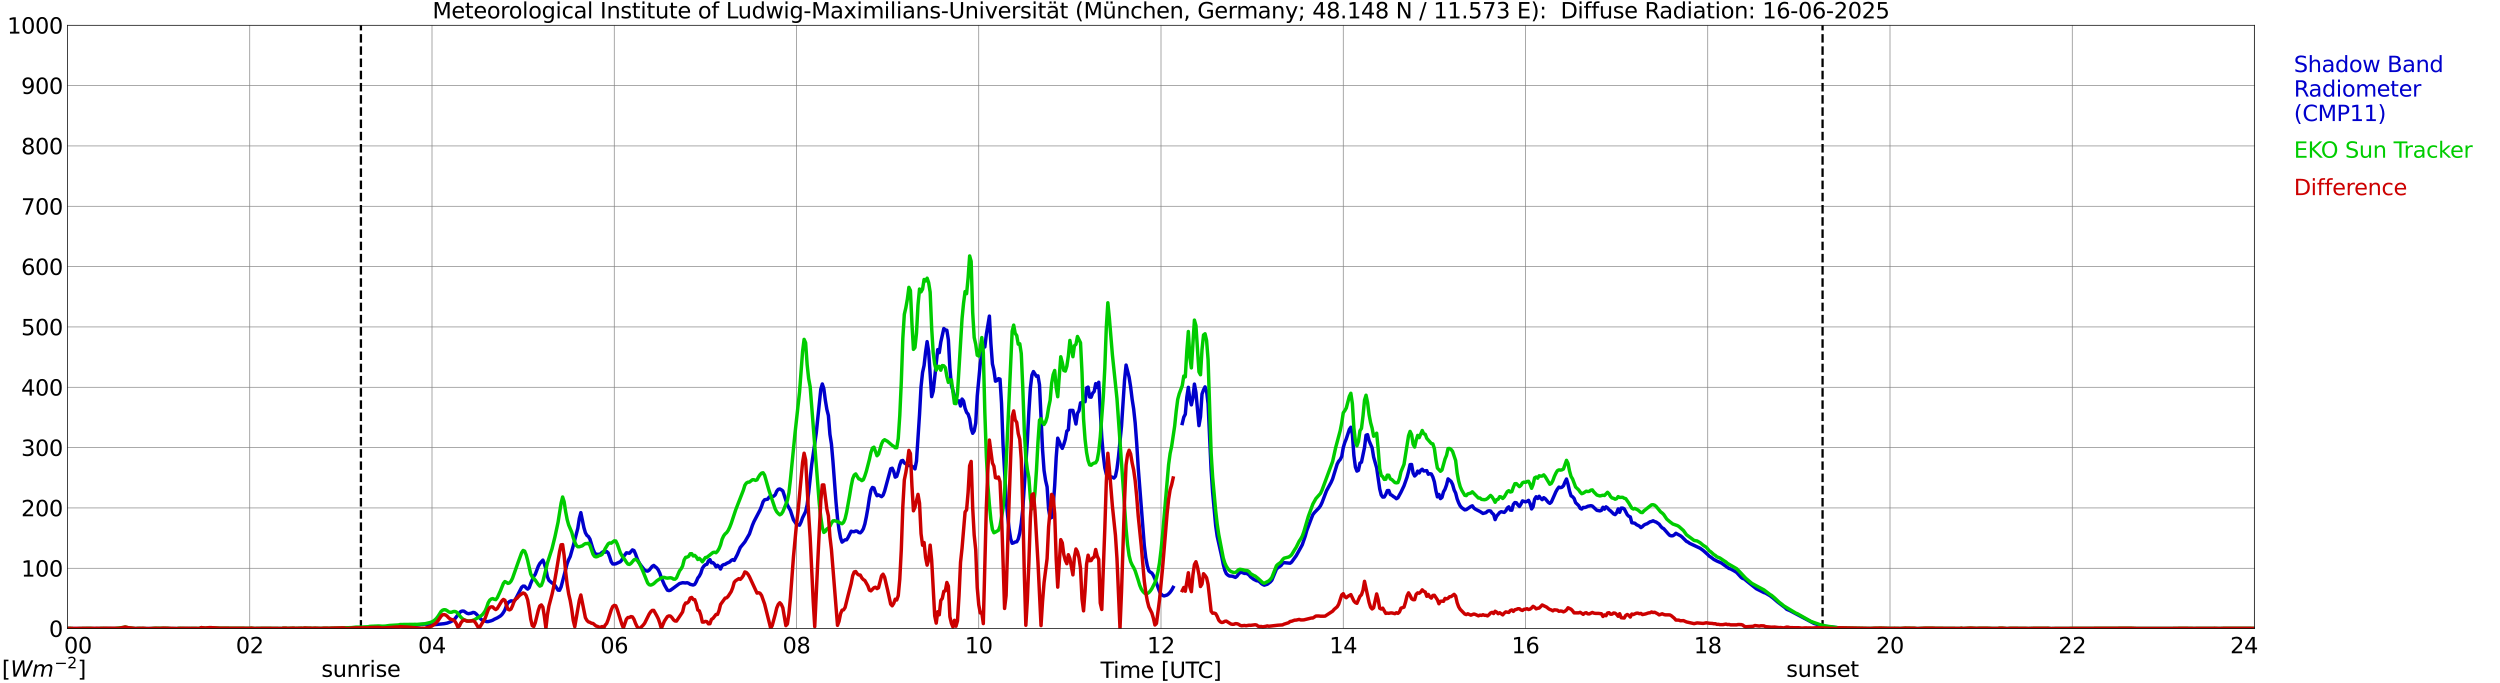 <?xml version="1.0" encoding="utf-8" standalone="no"?>
<!DOCTYPE svg PUBLIC "-//W3C//DTD SVG 1.1//EN"
  "http://www.w3.org/Graphics/SVG/1.1/DTD/svg11.dtd">
<svg xmlns:xlink="http://www.w3.org/1999/xlink" width="1085.4pt" height="296.64pt" viewBox="0 0 1085.4 296.64" xmlns="http://www.w3.org/2000/svg" version="1.1">
 <defs>
  <style type="text/css">*{stroke-linejoin: round; stroke-linecap: butt}</style>
 </defs>
 <g id="figure_1">
  <g id="patch_1">
   <path d="M 0 296.64 
L 1085.4 296.64 
L 1085.4 0 
L 0 0 
z
" style="fill: #ffffff"/>
  </g>
  <g id="axes_1">
   <g id="patch_2">
    <path d="M 29.306 272.909 
L 978.814 272.909 
L 978.814 10.976 
L 29.306 10.976 
z
" style="fill: #ffffff"/>
   </g>
   <g id="patch_3">
    <path d="M 978.814 272.909 
L 978.814 272.909 
L 978.814 10.976 
L 978.814 10.976 
z
" clip-path="url(#pc134880218)" style="fill: #d3d3d3; opacity: 0.25; stroke: #d3d3d3; stroke-linejoin: miter"/>
   </g>
   <g id="matplotlib.axis_1">
    <g id="xtick_1">
     <g id="line2d_1">
      <path d="M 29.306 272.909 
L 29.306 10.976 
" clip-path="url(#pc134880218)" style="fill: none; stroke: #808080; stroke-width: 0.3; stroke-linecap: square"/>
     </g>
     <g id="line2d_2"/>
     <g id="text_1">
      <!--    00 -->
      <g transform="translate(18.733 283.627) scale(0.095 -0.095)">
       <defs>
        <path id="DejaVuSans-20" transform="scale(0.016)"/>
        <path id="DejaVuSans-30" d="M 2034 4250 
Q 1547 4250 1301 3770 
Q 1056 3291 1056 2328 
Q 1056 1369 1301 889 
Q 1547 409 2034 409 
Q 2525 409 2770 889 
Q 3016 1369 3016 2328 
Q 3016 3291 2770 3770 
Q 2525 4250 2034 4250 
z
M 2034 4750 
Q 2819 4750 3233 4129 
Q 3647 3509 3647 2328 
Q 3647 1150 3233 529 
Q 2819 -91 2034 -91 
Q 1250 -91 836 529 
Q 422 1150 422 2328 
Q 422 3509 836 4129 
Q 1250 4750 2034 4750 
z
" transform="scale(0.016)"/>
       </defs>
       <use xlink:href="#DejaVuSans-20"/>
       <use xlink:href="#DejaVuSans-20" transform="translate(31.787 0)"/>
       <use xlink:href="#DejaVuSans-20" transform="translate(63.574 0)"/>
       <use xlink:href="#DejaVuSans-30" transform="translate(95.361 0)"/>
       <use xlink:href="#DejaVuSans-30" transform="translate(158.984 0)"/>
      </g>
     </g>
    </g>
    <g id="xtick_2">
     <g id="line2d_3">
      <path d="M 108.431 272.909 
L 108.431 10.976 
" clip-path="url(#pc134880218)" style="fill: none; stroke: #808080; stroke-width: 0.3; stroke-linecap: square"/>
     </g>
     <g id="line2d_4"/>
     <g id="text_2">
      <!-- 02 -->
      <g transform="translate(102.387 283.627) scale(0.095 -0.095)">
       <defs>
        <path id="DejaVuSans-32" d="M 1228 531 
L 3431 531 
L 3431 0 
L 469 0 
L 469 531 
Q 828 903 1448 1529 
Q 2069 2156 2228 2338 
Q 2531 2678 2651 2914 
Q 2772 3150 2772 3378 
Q 2772 3750 2511 3984 
Q 2250 4219 1831 4219 
Q 1534 4219 1204 4116 
Q 875 4013 500 3803 
L 500 4441 
Q 881 4594 1212 4672 
Q 1544 4750 1819 4750 
Q 2544 4750 2975 4387 
Q 3406 4025 3406 3419 
Q 3406 3131 3298 2873 
Q 3191 2616 2906 2266 
Q 2828 2175 2409 1742 
Q 1991 1309 1228 531 
z
" transform="scale(0.016)"/>
       </defs>
       <use xlink:href="#DejaVuSans-30"/>
       <use xlink:href="#DejaVuSans-32" transform="translate(63.623 0)"/>
      </g>
     </g>
    </g>
    <g id="xtick_3">
     <g id="line2d_5">
      <path d="M 187.557 272.909 
L 187.557 10.976 
" clip-path="url(#pc134880218)" style="fill: none; stroke: #808080; stroke-width: 0.3; stroke-linecap: square"/>
     </g>
     <g id="line2d_6"/>
     <g id="text_3">
      <!-- 04 -->
      <g transform="translate(181.513 283.627) scale(0.095 -0.095)">
       <defs>
        <path id="DejaVuSans-34" d="M 2419 4116 
L 825 1625 
L 2419 1625 
L 2419 4116 
z
M 2253 4666 
L 3047 4666 
L 3047 1625 
L 3713 1625 
L 3713 1100 
L 3047 1100 
L 3047 0 
L 2419 0 
L 2419 1100 
L 313 1100 
L 313 1709 
L 2253 4666 
z
" transform="scale(0.016)"/>
       </defs>
       <use xlink:href="#DejaVuSans-30"/>
       <use xlink:href="#DejaVuSans-34" transform="translate(63.623 0)"/>
      </g>
     </g>
    </g>
    <g id="xtick_4">
     <g id="line2d_7">
      <path d="M 266.683 272.909 
L 266.683 10.976 
" clip-path="url(#pc134880218)" style="fill: none; stroke: #808080; stroke-width: 0.3; stroke-linecap: square"/>
     </g>
     <g id="line2d_8"/>
     <g id="text_4">
      <!-- 06 -->
      <g transform="translate(260.638 283.627) scale(0.095 -0.095)">
       <defs>
        <path id="DejaVuSans-36" d="M 2113 2584 
Q 1688 2584 1439 2293 
Q 1191 2003 1191 1497 
Q 1191 994 1439 701 
Q 1688 409 2113 409 
Q 2538 409 2786 701 
Q 3034 994 3034 1497 
Q 3034 2003 2786 2293 
Q 2538 2584 2113 2584 
z
M 3366 4563 
L 3366 3988 
Q 3128 4100 2886 4159 
Q 2644 4219 2406 4219 
Q 1781 4219 1451 3797 
Q 1122 3375 1075 2522 
Q 1259 2794 1537 2939 
Q 1816 3084 2150 3084 
Q 2853 3084 3261 2657 
Q 3669 2231 3669 1497 
Q 3669 778 3244 343 
Q 2819 -91 2113 -91 
Q 1303 -91 875 529 
Q 447 1150 447 2328 
Q 447 3434 972 4092 
Q 1497 4750 2381 4750 
Q 2619 4750 2861 4703 
Q 3103 4656 3366 4563 
z
" transform="scale(0.016)"/>
       </defs>
       <use xlink:href="#DejaVuSans-30"/>
       <use xlink:href="#DejaVuSans-36" transform="translate(63.623 0)"/>
      </g>
     </g>
    </g>
    <g id="xtick_5">
     <g id="line2d_9">
      <path d="M 345.808 272.909 
L 345.808 10.976 
" clip-path="url(#pc134880218)" style="fill: none; stroke: #808080; stroke-width: 0.3; stroke-linecap: square"/>
     </g>
     <g id="line2d_10"/>
     <g id="text_5">
      <!-- 08 -->
      <g transform="translate(339.764 283.627) scale(0.095 -0.095)">
       <defs>
        <path id="DejaVuSans-38" d="M 2034 2216 
Q 1584 2216 1326 1975 
Q 1069 1734 1069 1313 
Q 1069 891 1326 650 
Q 1584 409 2034 409 
Q 2484 409 2743 651 
Q 3003 894 3003 1313 
Q 3003 1734 2745 1975 
Q 2488 2216 2034 2216 
z
M 1403 2484 
Q 997 2584 770 2862 
Q 544 3141 544 3541 
Q 544 4100 942 4425 
Q 1341 4750 2034 4750 
Q 2731 4750 3128 4425 
Q 3525 4100 3525 3541 
Q 3525 3141 3298 2862 
Q 3072 2584 2669 2484 
Q 3125 2378 3379 2068 
Q 3634 1759 3634 1313 
Q 3634 634 3220 271 
Q 2806 -91 2034 -91 
Q 1263 -91 848 271 
Q 434 634 434 1313 
Q 434 1759 690 2068 
Q 947 2378 1403 2484 
z
M 1172 3481 
Q 1172 3119 1398 2916 
Q 1625 2713 2034 2713 
Q 2441 2713 2670 2916 
Q 2900 3119 2900 3481 
Q 2900 3844 2670 4047 
Q 2441 4250 2034 4250 
Q 1625 4250 1398 4047 
Q 1172 3844 1172 3481 
z
" transform="scale(0.016)"/>
       </defs>
       <use xlink:href="#DejaVuSans-30"/>
       <use xlink:href="#DejaVuSans-38" transform="translate(63.623 0)"/>
      </g>
     </g>
    </g>
    <g id="xtick_6">
     <g id="line2d_11">
      <path d="M 424.934 272.909 
L 424.934 10.976 
" clip-path="url(#pc134880218)" style="fill: none; stroke: #808080; stroke-width: 0.3; stroke-linecap: square"/>
     </g>
     <g id="line2d_12"/>
     <g id="text_6">
      <!-- 10 -->
      <g transform="translate(418.89 283.627) scale(0.095 -0.095)">
       <defs>
        <path id="DejaVuSans-31" d="M 794 531 
L 1825 531 
L 1825 4091 
L 703 3866 
L 703 4441 
L 1819 4666 
L 2450 4666 
L 2450 531 
L 3481 531 
L 3481 0 
L 794 0 
L 794 531 
z
" transform="scale(0.016)"/>
       </defs>
       <use xlink:href="#DejaVuSans-31"/>
       <use xlink:href="#DejaVuSans-30" transform="translate(63.623 0)"/>
      </g>
     </g>
    </g>
    <g id="xtick_7">
     <g id="line2d_13">
      <path d="M 504.06 272.909 
L 504.06 10.976 
" clip-path="url(#pc134880218)" style="fill: none; stroke: #808080; stroke-width: 0.3; stroke-linecap: square"/>
     </g>
     <g id="line2d_14"/>
     <g id="text_7">
      <!-- 12 -->
      <g transform="translate(498.015 283.627) scale(0.095 -0.095)">
       <use xlink:href="#DejaVuSans-31"/>
       <use xlink:href="#DejaVuSans-32" transform="translate(63.623 0)"/>
      </g>
     </g>
    </g>
    <g id="xtick_8">
     <g id="line2d_15">
      <path d="M 583.185 272.909 
L 583.185 10.976 
" clip-path="url(#pc134880218)" style="fill: none; stroke: #808080; stroke-width: 0.3; stroke-linecap: square"/>
     </g>
     <g id="line2d_16"/>
     <g id="text_8">
      <!-- 14 -->
      <g transform="translate(577.141 283.627) scale(0.095 -0.095)">
       <use xlink:href="#DejaVuSans-31"/>
       <use xlink:href="#DejaVuSans-34" transform="translate(63.623 0)"/>
      </g>
     </g>
    </g>
    <g id="xtick_9">
     <g id="line2d_17">
      <path d="M 662.311 272.909 
L 662.311 10.976 
" clip-path="url(#pc134880218)" style="fill: none; stroke: #808080; stroke-width: 0.3; stroke-linecap: square"/>
     </g>
     <g id="line2d_18"/>
     <g id="text_9">
      <!-- 16 -->
      <g transform="translate(656.267 283.627) scale(0.095 -0.095)">
       <use xlink:href="#DejaVuSans-31"/>
       <use xlink:href="#DejaVuSans-36" transform="translate(63.623 0)"/>
      </g>
     </g>
    </g>
    <g id="xtick_10">
     <g id="line2d_19">
      <path d="M 741.437 272.909 
L 741.437 10.976 
" clip-path="url(#pc134880218)" style="fill: none; stroke: #808080; stroke-width: 0.3; stroke-linecap: square"/>
     </g>
     <g id="line2d_20"/>
     <g id="text_10">
      <!-- 18 -->
      <g transform="translate(735.392 283.627) scale(0.095 -0.095)">
       <use xlink:href="#DejaVuSans-31"/>
       <use xlink:href="#DejaVuSans-38" transform="translate(63.623 0)"/>
      </g>
     </g>
    </g>
    <g id="xtick_11">
     <g id="line2d_21">
      <path d="M 820.562 272.909 
L 820.562 10.976 
" clip-path="url(#pc134880218)" style="fill: none; stroke: #808080; stroke-width: 0.3; stroke-linecap: square"/>
     </g>
     <g id="line2d_22"/>
     <g id="text_11">
      <!-- 20 -->
      <g transform="translate(814.518 283.627) scale(0.095 -0.095)">
       <use xlink:href="#DejaVuSans-32"/>
       <use xlink:href="#DejaVuSans-30" transform="translate(63.623 0)"/>
      </g>
     </g>
    </g>
    <g id="xtick_12">
     <g id="line2d_23">
      <path d="M 899.688 272.909 
L 899.688 10.976 
" clip-path="url(#pc134880218)" style="fill: none; stroke: #808080; stroke-width: 0.3; stroke-linecap: square"/>
     </g>
     <g id="line2d_24"/>
     <g id="text_12">
      <!-- 22 -->
      <g transform="translate(893.644 283.627) scale(0.095 -0.095)">
       <use xlink:href="#DejaVuSans-32"/>
       <use xlink:href="#DejaVuSans-32" transform="translate(63.623 0)"/>
      </g>
     </g>
    </g>
    <g id="xtick_13">
     <g id="line2d_25">
      <path d="M 978.814 272.909 
L 978.814 10.976 
" clip-path="url(#pc134880218)" style="fill: none; stroke: #808080; stroke-width: 0.3; stroke-linecap: square"/>
     </g>
     <g id="line2d_26"/>
     <g id="text_13">
      <!-- 24    -->
      <g transform="translate(968.241 283.627) scale(0.095 -0.095)">
       <use xlink:href="#DejaVuSans-32"/>
       <use xlink:href="#DejaVuSans-34" transform="translate(63.623 0)"/>
       <use xlink:href="#DejaVuSans-20" transform="translate(127.246 0)"/>
       <use xlink:href="#DejaVuSans-20" transform="translate(159.033 0)"/>
       <use xlink:href="#DejaVuSans-20" transform="translate(190.82 0)"/>
      </g>
     </g>
    </g>
    <g id="text_14">
     <!-- Time [UTC] -->
     <g transform="translate(477.806 294.322) scale(0.095 -0.095)">
      <defs>
       <path id="DejaVuSans-54" d="M -19 4666 
L 3928 4666 
L 3928 4134 
L 2272 4134 
L 2272 0 
L 1638 0 
L 1638 4134 
L -19 4134 
L -19 4666 
z
" transform="scale(0.016)"/>
       <path id="DejaVuSans-69" d="M 603 3500 
L 1178 3500 
L 1178 0 
L 603 0 
L 603 3500 
z
M 603 4863 
L 1178 4863 
L 1178 4134 
L 603 4134 
L 603 4863 
z
" transform="scale(0.016)"/>
       <path id="DejaVuSans-6d" d="M 3328 2828 
Q 3544 3216 3844 3400 
Q 4144 3584 4550 3584 
Q 5097 3584 5394 3201 
Q 5691 2819 5691 2113 
L 5691 0 
L 5113 0 
L 5113 2094 
Q 5113 2597 4934 2840 
Q 4756 3084 4391 3084 
Q 3944 3084 3684 2787 
Q 3425 2491 3425 1978 
L 3425 0 
L 2847 0 
L 2847 2094 
Q 2847 2600 2669 2842 
Q 2491 3084 2119 3084 
Q 1678 3084 1418 2786 
Q 1159 2488 1159 1978 
L 1159 0 
L 581 0 
L 581 3500 
L 1159 3500 
L 1159 2956 
Q 1356 3278 1631 3431 
Q 1906 3584 2284 3584 
Q 2666 3584 2933 3390 
Q 3200 3197 3328 2828 
z
" transform="scale(0.016)"/>
       <path id="DejaVuSans-65" d="M 3597 1894 
L 3597 1613 
L 953 1613 
Q 991 1019 1311 708 
Q 1631 397 2203 397 
Q 2534 397 2845 478 
Q 3156 559 3463 722 
L 3463 178 
Q 3153 47 2828 -22 
Q 2503 -91 2169 -91 
Q 1331 -91 842 396 
Q 353 884 353 1716 
Q 353 2575 817 3079 
Q 1281 3584 2069 3584 
Q 2775 3584 3186 3129 
Q 3597 2675 3597 1894 
z
M 3022 2063 
Q 3016 2534 2758 2815 
Q 2500 3097 2075 3097 
Q 1594 3097 1305 2825 
Q 1016 2553 972 2059 
L 3022 2063 
z
" transform="scale(0.016)"/>
       <path id="DejaVuSans-5b" d="M 550 4863 
L 1875 4863 
L 1875 4416 
L 1125 4416 
L 1125 -397 
L 1875 -397 
L 1875 -844 
L 550 -844 
L 550 4863 
z
" transform="scale(0.016)"/>
       <path id="DejaVuSans-55" d="M 556 4666 
L 1191 4666 
L 1191 1831 
Q 1191 1081 1462 751 
Q 1734 422 2344 422 
Q 2950 422 3222 751 
Q 3494 1081 3494 1831 
L 3494 4666 
L 4128 4666 
L 4128 1753 
Q 4128 841 3676 375 
Q 3225 -91 2344 -91 
Q 1459 -91 1007 375 
Q 556 841 556 1753 
L 556 4666 
z
" transform="scale(0.016)"/>
       <path id="DejaVuSans-43" d="M 4122 4306 
L 4122 3641 
Q 3803 3938 3442 4084 
Q 3081 4231 2675 4231 
Q 1875 4231 1450 3742 
Q 1025 3253 1025 2328 
Q 1025 1406 1450 917 
Q 1875 428 2675 428 
Q 3081 428 3442 575 
Q 3803 722 4122 1019 
L 4122 359 
Q 3791 134 3420 21 
Q 3050 -91 2638 -91 
Q 1578 -91 968 557 
Q 359 1206 359 2328 
Q 359 3453 968 4101 
Q 1578 4750 2638 4750 
Q 3056 4750 3426 4639 
Q 3797 4528 4122 4306 
z
" transform="scale(0.016)"/>
       <path id="DejaVuSans-5d" d="M 1947 4863 
L 1947 -844 
L 622 -844 
L 622 -397 
L 1369 -397 
L 1369 4416 
L 622 4416 
L 622 4863 
L 1947 4863 
z
" transform="scale(0.016)"/>
      </defs>
      <use xlink:href="#DejaVuSans-54"/>
      <use xlink:href="#DejaVuSans-69" transform="translate(57.959 0)"/>
      <use xlink:href="#DejaVuSans-6d" transform="translate(85.742 0)"/>
      <use xlink:href="#DejaVuSans-65" transform="translate(183.154 0)"/>
      <use xlink:href="#DejaVuSans-20" transform="translate(244.678 0)"/>
      <use xlink:href="#DejaVuSans-5b" transform="translate(276.465 0)"/>
      <use xlink:href="#DejaVuSans-55" transform="translate(315.479 0)"/>
      <use xlink:href="#DejaVuSans-54" transform="translate(388.672 0)"/>
      <use xlink:href="#DejaVuSans-43" transform="translate(443.881 0)"/>
      <use xlink:href="#DejaVuSans-5d" transform="translate(513.705 0)"/>
     </g>
    </g>
   </g>
   <g id="matplotlib.axis_2">
    <g id="ytick_1">
     <g id="line2d_27">
      <path d="M 29.306 272.909 
L 978.814 272.909 
" clip-path="url(#pc134880218)" style="fill: none; stroke: #808080; stroke-width: 0.3; stroke-linecap: square"/>
     </g>
     <g id="line2d_28"/>
     <g id="text_15">
      <!-- 0 -->
      <g transform="translate(21.261 276.518) scale(0.095 -0.095)">
       <use xlink:href="#DejaVuSans-30"/>
      </g>
     </g>
    </g>
    <g id="ytick_2">
     <g id="line2d_29">
      <path d="M 29.306 246.715 
L 978.814 246.715 
" clip-path="url(#pc134880218)" style="fill: none; stroke: #808080; stroke-width: 0.3; stroke-linecap: square"/>
     </g>
     <g id="line2d_30"/>
     <g id="text_16">
      <!-- 100 -->
      <g transform="translate(9.173 250.325) scale(0.095 -0.095)">
       <use xlink:href="#DejaVuSans-31"/>
       <use xlink:href="#DejaVuSans-30" transform="translate(63.623 0)"/>
       <use xlink:href="#DejaVuSans-30" transform="translate(127.246 0)"/>
      </g>
     </g>
    </g>
    <g id="ytick_3">
     <g id="line2d_31">
      <path d="M 29.306 220.522 
L 978.814 220.522 
" clip-path="url(#pc134880218)" style="fill: none; stroke: #808080; stroke-width: 0.3; stroke-linecap: square"/>
     </g>
     <g id="line2d_32"/>
     <g id="text_17">
      <!-- 200 -->
      <g transform="translate(9.173 224.131) scale(0.095 -0.095)">
       <use xlink:href="#DejaVuSans-32"/>
       <use xlink:href="#DejaVuSans-30" transform="translate(63.623 0)"/>
       <use xlink:href="#DejaVuSans-30" transform="translate(127.246 0)"/>
      </g>
     </g>
    </g>
    <g id="ytick_4">
     <g id="line2d_33">
      <path d="M 29.306 194.329 
L 978.814 194.329 
" clip-path="url(#pc134880218)" style="fill: none; stroke: #808080; stroke-width: 0.3; stroke-linecap: square"/>
     </g>
     <g id="line2d_34"/>
     <g id="text_18">
      <!-- 300 -->
      <g transform="translate(9.173 197.938) scale(0.095 -0.095)">
       <defs>
        <path id="DejaVuSans-33" d="M 2597 2516 
Q 3050 2419 3304 2112 
Q 3559 1806 3559 1356 
Q 3559 666 3084 287 
Q 2609 -91 1734 -91 
Q 1441 -91 1130 -33 
Q 819 25 488 141 
L 488 750 
Q 750 597 1062 519 
Q 1375 441 1716 441 
Q 2309 441 2620 675 
Q 2931 909 2931 1356 
Q 2931 1769 2642 2001 
Q 2353 2234 1838 2234 
L 1294 2234 
L 1294 2753 
L 1863 2753 
Q 2328 2753 2575 2939 
Q 2822 3125 2822 3475 
Q 2822 3834 2567 4026 
Q 2313 4219 1838 4219 
Q 1578 4219 1281 4162 
Q 984 4106 628 3988 
L 628 4550 
Q 988 4650 1302 4700 
Q 1616 4750 1894 4750 
Q 2613 4750 3031 4423 
Q 3450 4097 3450 3541 
Q 3450 3153 3228 2886 
Q 3006 2619 2597 2516 
z
" transform="scale(0.016)"/>
       </defs>
       <use xlink:href="#DejaVuSans-33"/>
       <use xlink:href="#DejaVuSans-30" transform="translate(63.623 0)"/>
       <use xlink:href="#DejaVuSans-30" transform="translate(127.246 0)"/>
      </g>
     </g>
    </g>
    <g id="ytick_5">
     <g id="line2d_35">
      <path d="M 29.306 168.136 
L 978.814 168.136 
" clip-path="url(#pc134880218)" style="fill: none; stroke: #808080; stroke-width: 0.3; stroke-linecap: square"/>
     </g>
     <g id="line2d_36"/>
     <g id="text_19">
      <!-- 400 -->
      <g transform="translate(9.173 171.745) scale(0.095 -0.095)">
       <use xlink:href="#DejaVuSans-34"/>
       <use xlink:href="#DejaVuSans-30" transform="translate(63.623 0)"/>
       <use xlink:href="#DejaVuSans-30" transform="translate(127.246 0)"/>
      </g>
     </g>
    </g>
    <g id="ytick_6">
     <g id="line2d_37">
      <path d="M 29.306 141.942 
L 978.814 141.942 
" clip-path="url(#pc134880218)" style="fill: none; stroke: #808080; stroke-width: 0.3; stroke-linecap: square"/>
     </g>
     <g id="line2d_38"/>
     <g id="text_20">
      <!-- 500 -->
      <g transform="translate(9.173 145.551) scale(0.095 -0.095)">
       <defs>
        <path id="DejaVuSans-35" d="M 691 4666 
L 3169 4666 
L 3169 4134 
L 1269 4134 
L 1269 2991 
Q 1406 3038 1543 3061 
Q 1681 3084 1819 3084 
Q 2600 3084 3056 2656 
Q 3513 2228 3513 1497 
Q 3513 744 3044 326 
Q 2575 -91 1722 -91 
Q 1428 -91 1123 -41 
Q 819 9 494 109 
L 494 744 
Q 775 591 1075 516 
Q 1375 441 1709 441 
Q 2250 441 2565 725 
Q 2881 1009 2881 1497 
Q 2881 1984 2565 2268 
Q 2250 2553 1709 2553 
Q 1456 2553 1204 2497 
Q 953 2441 691 2322 
L 691 4666 
z
" transform="scale(0.016)"/>
       </defs>
       <use xlink:href="#DejaVuSans-35"/>
       <use xlink:href="#DejaVuSans-30" transform="translate(63.623 0)"/>
       <use xlink:href="#DejaVuSans-30" transform="translate(127.246 0)"/>
      </g>
     </g>
    </g>
    <g id="ytick_7">
     <g id="line2d_39">
      <path d="M 29.306 115.749 
L 978.814 115.749 
" clip-path="url(#pc134880218)" style="fill: none; stroke: #808080; stroke-width: 0.3; stroke-linecap: square"/>
     </g>
     <g id="line2d_40"/>
     <g id="text_21">
      <!-- 600 -->
      <g transform="translate(9.173 119.358) scale(0.095 -0.095)">
       <use xlink:href="#DejaVuSans-36"/>
       <use xlink:href="#DejaVuSans-30" transform="translate(63.623 0)"/>
       <use xlink:href="#DejaVuSans-30" transform="translate(127.246 0)"/>
      </g>
     </g>
    </g>
    <g id="ytick_8">
     <g id="line2d_41">
      <path d="M 29.306 89.556 
L 978.814 89.556 
" clip-path="url(#pc134880218)" style="fill: none; stroke: #808080; stroke-width: 0.3; stroke-linecap: square"/>
     </g>
     <g id="line2d_42"/>
     <g id="text_22">
      <!-- 700 -->
      <g transform="translate(9.173 93.165) scale(0.095 -0.095)">
       <defs>
        <path id="DejaVuSans-37" d="M 525 4666 
L 3525 4666 
L 3525 4397 
L 1831 0 
L 1172 0 
L 2766 4134 
L 525 4134 
L 525 4666 
z
" transform="scale(0.016)"/>
       </defs>
       <use xlink:href="#DejaVuSans-37"/>
       <use xlink:href="#DejaVuSans-30" transform="translate(63.623 0)"/>
       <use xlink:href="#DejaVuSans-30" transform="translate(127.246 0)"/>
      </g>
     </g>
    </g>
    <g id="ytick_9">
     <g id="line2d_43">
      <path d="M 29.306 63.362 
L 978.814 63.362 
" clip-path="url(#pc134880218)" style="fill: none; stroke: #808080; stroke-width: 0.3; stroke-linecap: square"/>
     </g>
     <g id="line2d_44"/>
     <g id="text_23">
      <!-- 800 -->
      <g transform="translate(9.173 66.972) scale(0.095 -0.095)">
       <use xlink:href="#DejaVuSans-38"/>
       <use xlink:href="#DejaVuSans-30" transform="translate(63.623 0)"/>
       <use xlink:href="#DejaVuSans-30" transform="translate(127.246 0)"/>
      </g>
     </g>
    </g>
    <g id="ytick_10">
     <g id="line2d_45">
      <path d="M 29.306 37.169 
L 978.814 37.169 
" clip-path="url(#pc134880218)" style="fill: none; stroke: #808080; stroke-width: 0.3; stroke-linecap: square"/>
     </g>
     <g id="line2d_46"/>
     <g id="text_24">
      <!-- 900 -->
      <g transform="translate(9.173 40.778) scale(0.095 -0.095)">
       <defs>
        <path id="DejaVuSans-39" d="M 703 97 
L 703 672 
Q 941 559 1184 500 
Q 1428 441 1663 441 
Q 2288 441 2617 861 
Q 2947 1281 2994 2138 
Q 2813 1869 2534 1725 
Q 2256 1581 1919 1581 
Q 1219 1581 811 2004 
Q 403 2428 403 3163 
Q 403 3881 828 4315 
Q 1253 4750 1959 4750 
Q 2769 4750 3195 4129 
Q 3622 3509 3622 2328 
Q 3622 1225 3098 567 
Q 2575 -91 1691 -91 
Q 1453 -91 1209 -44 
Q 966 3 703 97 
z
M 1959 2075 
Q 2384 2075 2632 2365 
Q 2881 2656 2881 3163 
Q 2881 3666 2632 3958 
Q 2384 4250 1959 4250 
Q 1534 4250 1286 3958 
Q 1038 3666 1038 3163 
Q 1038 2656 1286 2365 
Q 1534 2075 1959 2075 
z
" transform="scale(0.016)"/>
       </defs>
       <use xlink:href="#DejaVuSans-39"/>
       <use xlink:href="#DejaVuSans-30" transform="translate(63.623 0)"/>
       <use xlink:href="#DejaVuSans-30" transform="translate(127.246 0)"/>
      </g>
     </g>
    </g>
    <g id="ytick_11">
     <g id="line2d_47">
      <path d="M 29.306 10.976 
L 978.814 10.976 
" clip-path="url(#pc134880218)" style="fill: none; stroke: #808080; stroke-width: 0.3; stroke-linecap: square"/>
     </g>
     <g id="line2d_48"/>
     <g id="text_25">
      <!-- 1000 -->
      <g transform="translate(3.128 14.585) scale(0.095 -0.095)">
       <use xlink:href="#DejaVuSans-31"/>
       <use xlink:href="#DejaVuSans-30" transform="translate(63.623 0)"/>
       <use xlink:href="#DejaVuSans-30" transform="translate(127.246 0)"/>
       <use xlink:href="#DejaVuSans-30" transform="translate(190.869 0)"/>
      </g>
     </g>
    </g>
   </g>
   <g id="line2d_49">
    <path d="M 156.698 272.909 
L 156.698 10.976 
" clip-path="url(#pc134880218)" style="fill: none; stroke-dasharray: 3.7,1.6; stroke-dashoffset: 0; stroke: #000000"/>
   </g>
   <g id="line2d_50">
    <path d="M 791.286 272.909 
L 791.286 10.976 
" clip-path="url(#pc134880218)" style="fill: none; stroke-dasharray: 3.7,1.6; stroke-dashoffset: 0; stroke: #000000"/>
   </g>
   <g id="line2d_51">
    <path d="M 29.306 272.909 
L 149.313 272.909 
L 149.972 272.689 
L 151.951 272.639 
L 152.61 272.741 
L 153.929 272.589 
L 159.204 272.487 
L 160.523 272.388 
L 164.479 272.285 
L 169.094 272.034 
L 169.754 272.086 
L 171.073 271.984 
L 174.37 271.885 
L 178.985 271.481 
L 179.645 271.581 
L 184.26 270.976 
L 186.898 271.078 
L 188.876 271.177 
L 192.832 270.777 
L 194.151 270.523 
L 195.47 270.02 
L 196.788 269.315 
L 197.448 268.71 
L 199.426 266.14 
L 200.085 265.486 
L 200.745 265.284 
L 201.404 265.336 
L 202.723 266.243 
L 203.382 266.444 
L 204.701 266.193 
L 205.36 265.889 
L 206.02 265.991 
L 206.679 266.494 
L 208.657 268.66 
L 209.317 269.213 
L 211.295 269.868 
L 211.954 269.868 
L 213.273 269.517 
L 213.932 269.265 
L 214.592 268.862 
L 215.91 268.257 
L 217.229 267.45 
L 217.889 266.848 
L 218.548 265.939 
L 219.207 264.781 
L 219.867 262.968 
L 220.526 261.709 
L 221.186 261.206 
L 221.845 260.852 
L 223.164 261.004 
L 223.823 260.147 
L 225.142 257.578 
L 226.461 255.008 
L 227.12 254.456 
L 227.779 254.505 
L 228.439 255.26 
L 229.098 255.765 
L 229.757 255.16 
L 230.417 253.295 
L 231.736 250.275 
L 232.395 249.316 
L 233.714 245.841 
L 234.373 244.633 
L 235.692 243.172 
L 236.351 244.782 
L 237.011 247.051 
L 237.67 250.424 
L 238.329 251.986 
L 239.648 253.096 
L 240.308 253.497 
L 240.967 254.204 
L 242.286 256.218 
L 242.945 256.268 
L 243.604 254.807 
L 246.242 244.683 
L 246.901 242.97 
L 247.561 241.61 
L 248.88 236.977 
L 250.858 229.37 
L 251.517 225.088 
L 252.176 222.57 
L 253.495 229.017 
L 254.155 231.285 
L 254.814 232.443 
L 255.473 232.946 
L 256.133 234.054 
L 257.451 238.386 
L 258.111 239.947 
L 258.77 240.654 
L 260.089 240.654 
L 260.748 240.453 
L 261.408 239.798 
L 262.067 239.494 
L 262.726 239.745 
L 263.386 239.444 
L 264.045 240.049 
L 264.705 241.812 
L 265.364 243.929 
L 266.023 244.835 
L 266.683 244.885 
L 267.342 244.782 
L 269.32 243.876 
L 269.98 243.122 
L 270.639 241.762 
L 271.958 240 
L 273.277 240.199 
L 274.595 238.74 
L 275.255 239.041 
L 275.914 240.502 
L 276.573 242.365 
L 277.233 243.876 
L 277.892 244.984 
L 279.87 247.554 
L 280.53 247.858 
L 281.189 247.957 
L 281.849 247.554 
L 283.167 245.893 
L 283.827 245.49 
L 285.145 246.598 
L 285.805 247.454 
L 286.464 248.863 
L 287.124 250.828 
L 288.442 253.9 
L 289.761 256.218 
L 290.42 256.42 
L 291.08 256.268 
L 295.036 253.348 
L 296.355 252.994 
L 297.674 253.096 
L 298.333 252.994 
L 298.992 253.245 
L 299.652 253.699 
L 300.971 254.002 
L 301.63 253.699 
L 302.289 252.541 
L 302.949 250.98 
L 303.608 250.123 
L 304.267 248.863 
L 304.927 246.747 
L 305.586 245.791 
L 306.246 245.186 
L 306.905 244.984 
L 307.564 243.525 
L 308.224 242.97 
L 308.883 244.329 
L 309.543 244.28 
L 310.202 244.934 
L 310.861 246.092 
L 311.521 245.437 
L 312.18 246.042 
L 312.839 247.051 
L 313.499 245.539 
L 314.158 245.136 
L 314.818 245.036 
L 315.477 244.583 
L 316.796 243.978 
L 317.455 243.323 
L 318.114 242.97 
L 318.774 243.323 
L 320.093 240.804 
L 321.411 237.681 
L 323.39 235.264 
L 325.368 231.838 
L 326.686 228.011 
L 327.346 226.447 
L 329.983 221.41 
L 330.643 219.799 
L 331.302 217.835 
L 331.961 216.978 
L 333.28 216.727 
L 333.94 215.82 
L 334.599 215.367 
L 335.258 215.569 
L 335.918 215.417 
L 336.577 214.812 
L 337.236 213.251 
L 337.896 212.444 
L 338.555 212.295 
L 339.215 212.646 
L 339.874 213.151 
L 341.852 219.244 
L 343.171 221.664 
L 344.49 225.693 
L 345.808 227.607 
L 347.127 228.011 
L 347.787 226.649 
L 348.446 224.786 
L 349.765 222.117 
L 350.424 219.194 
L 351.083 213.906 
L 352.402 201.715 
L 354.38 188.066 
L 356.359 168.974 
L 357.018 166.708 
L 357.677 168.772 
L 358.337 173.809 
L 358.996 177.79 
L 359.655 180.41 
L 360.315 188.569 
L 360.974 192.799 
L 361.634 200.356 
L 362.952 217.835 
L 363.612 224.988 
L 364.271 229.975 
L 364.93 233.501 
L 365.59 235.363 
L 366.909 234.357 
L 367.568 234.357 
L 368.227 233.299 
L 369.546 230.63 
L 370.206 230.832 
L 370.865 230.832 
L 371.524 230.528 
L 372.184 230.63 
L 372.843 231.183 
L 373.502 231.335 
L 374.162 230.68 
L 374.821 229.572 
L 375.481 227.505 
L 376.14 224.333 
L 376.799 220.606 
L 377.459 216.171 
L 378.118 212.848 
L 378.777 211.64 
L 379.437 211.891 
L 380.096 213.856 
L 380.756 215.215 
L 381.415 214.862 
L 382.734 215.619 
L 383.393 215.014 
L 384.053 213.251 
L 386.69 203.528 
L 387.349 203.276 
L 388.009 204.688 
L 388.668 207.156 
L 389.328 206.802 
L 389.987 204.688 
L 390.646 201.867 
L 391.306 200.104 
L 391.965 199.903 
L 392.624 201.011 
L 393.284 201.364 
L 393.943 201.867 
L 394.603 202.119 
L 395.262 202.169 
L 395.921 202.42 
L 396.581 202.823 
L 397.24 203.58 
L 397.899 200.204 
L 399.218 179.954 
L 399.878 167.916 
L 400.537 161.721 
L 401.196 158.698 
L 401.856 152.854 
L 402.515 148.323 
L 403.175 152.553 
L 404.493 172.198 
L 405.153 169.88 
L 407.131 151.796 
L 407.79 153.106 
L 408.45 148.522 
L 409.768 142.629 
L 410.428 143.234 
L 411.087 143.385 
L 411.746 147.566 
L 412.406 159.856 
L 413.065 167.211 
L 415.043 174.212 
L 416.362 174.011 
L 417.022 176.279 
L 417.681 173.256 
L 418.34 174.113 
L 419 177.235 
L 419.659 179.048 
L 420.318 179.805 
L 420.978 181.819 
L 421.637 186.049 
L 422.297 188.116 
L 422.956 187.107 
L 423.615 183.684 
L 424.275 171.996 
L 425.593 157.792 
L 426.253 153.562 
L 426.912 150.741 
L 427.572 150.638 
L 428.231 145.198 
L 429.55 137.241 
L 430.209 149.177 
L 430.869 157.994 
L 431.528 160.815 
L 432.187 165.498 
L 432.847 165.197 
L 433.506 164.39 
L 434.165 164.592 
L 434.825 175.171 
L 435.484 193.103 
L 436.803 216.022 
L 437.462 223.828 
L 438.122 229.622 
L 438.781 233.904 
L 439.44 235.869 
L 440.1 235.667 
L 440.759 235.314 
L 441.419 235.214 
L 442.078 234.054 
L 442.737 231.434 
L 443.397 227.154 
L 444.056 220.857 
L 446.034 191.44 
L 446.694 178.746 
L 447.353 168.369 
L 448.012 162.879 
L 448.672 161.317 
L 449.991 163.384 
L 450.65 163.182 
L 451.309 167.059 
L 452.628 195.167 
L 453.287 204.235 
L 453.947 208.568 
L 454.606 211.386 
L 455.266 221.159 
L 455.925 224.938 
L 456.584 224.684 
L 457.244 219.799 
L 457.903 210.784 
L 458.563 198.491 
L 459.222 190.232 
L 459.881 191.691 
L 460.541 193.506 
L 461.2 194.664 
L 461.859 192.951 
L 462.519 190.735 
L 463.178 187.157 
L 463.838 186.604 
L 464.497 178.191 
L 465.816 178.191 
L 467.134 184.085 
L 467.794 179.451 
L 468.453 178.343 
L 469.113 174.917 
L 469.772 174.768 
L 470.431 174.163 
L 471.091 174.414 
L 471.75 168.421 
L 472.409 168.067 
L 473.069 172.35 
L 473.728 172.45 
L 474.388 170.687 
L 475.047 169.982 
L 475.706 166.556 
L 476.366 168.219 
L 477.025 165.951 
L 478.344 189.829 
L 479.003 197.634 
L 479.663 203.127 
L 480.322 205.896 
L 480.981 207.559 
L 481.641 207.457 
L 482.3 207.004 
L 482.96 207.205 
L 483.619 207.559 
L 484.278 206.802 
L 484.938 203.58 
L 485.597 198.289 
L 486.916 184.994 
L 488.235 164.995 
L 488.894 158.496 
L 490.213 163.735 
L 490.872 167.968 
L 491.532 173.356 
L 492.191 177.589 
L 492.85 183.684 
L 493.51 192.448 
L 494.169 203.025 
L 496.807 236.825 
L 497.466 242.215 
L 498.125 245.691 
L 498.785 247.858 
L 499.444 248.41 
L 500.103 248.814 
L 500.763 249.872 
L 501.422 251.383 
L 503.4 256.771 
L 504.06 257.879 
L 504.719 258.484 
L 505.379 258.736 
L 506.697 258.335 
L 507.357 257.829 
L 508.016 257.125 
L 508.675 256.218 
L 509.335 255.008 
M 513.291 183.883 
L 513.95 181.114 
L 514.61 179.854 
L 515.269 172.45 
L 515.929 168.167 
L 516.588 173.356 
L 517.247 175.774 
L 517.907 172.701 
L 518.566 166.758 
L 519.226 170.386 
L 520.544 184.792 
L 521.204 180.962 
L 521.863 171.09 
L 522.522 169.278 
L 523.182 167.968 
L 523.841 169.83 
L 524.501 175.271 
L 525.819 204.183 
L 526.479 213.806 
L 527.797 228.213 
L 528.457 232.846 
L 530.435 241.71 
L 531.094 245.036 
L 531.754 247.554 
L 532.413 249.065 
L 533.073 249.67 
L 533.732 250.073 
L 535.051 250.173 
L 536.369 250.676 
L 537.029 250.173 
L 537.688 249.267 
L 538.348 248.612 
L 539.007 248.46 
L 540.326 248.965 
L 540.985 248.913 
L 541.644 249.167 
L 542.304 249.67 
L 542.963 250.477 
L 544.282 251.483 
L 545.601 252.138 
L 546.26 252.187 
L 546.919 252.64 
L 547.579 253.295 
L 548.238 253.751 
L 548.898 254.052 
L 550.216 253.649 
L 551.535 252.64 
L 552.195 251.886 
L 554.173 247.101 
L 554.832 246.446 
L 556.151 245.539 
L 556.81 244.633 
L 557.47 244.28 
L 560.107 244.531 
L 560.766 244.028 
L 562.745 241.309 
L 564.723 237.731 
L 565.382 236.524 
L 566.701 232.694 
L 567.36 230.326 
L 569.338 225.088 
L 569.998 223.427 
L 570.657 222.57 
L 572.635 220.504 
L 573.295 219.598 
L 573.954 218.238 
L 575.932 213.049 
L 577.251 210.632 
L 577.91 209.421 
L 578.57 207.913 
L 580.548 201.464 
L 581.207 200.254 
L 581.867 199.499 
L 582.526 198.19 
L 583.185 194.36 
L 583.845 192.144 
L 584.504 190.533 
L 585.823 186.453 
L 586.482 185.496 
L 587.142 188.569 
L 587.801 197.737 
L 588.46 202.774 
L 589.12 204.536 
L 589.779 204.183 
L 590.439 201.061 
L 591.098 200.657 
L 592.417 194.261 
L 593.076 188.972 
L 593.736 188.721 
L 594.395 191.34 
L 595.714 194.413 
L 596.373 198.441 
L 597.692 203.127 
L 599.011 212.242 
L 599.67 214.914 
L 600.329 215.82 
L 600.989 215.771 
L 601.648 214.66 
L 602.307 212.999 
L 602.967 212.95 
L 603.626 214.712 
L 604.286 215.014 
L 604.945 215.569 
L 605.604 215.97 
L 606.264 216.525 
L 606.923 216.122 
L 608.242 213.704 
L 609.561 210.933 
L 610.879 207.205 
L 611.539 204.688 
L 612.198 201.715 
L 612.858 201.666 
L 613.517 205.393 
L 614.176 206.653 
L 614.836 206.048 
L 615.495 204.536 
L 616.154 205.343 
L 616.814 204.183 
L 617.473 203.73 
L 618.133 204.487 
L 619.451 204.335 
L 620.111 205.896 
L 620.77 205.644 
L 621.429 205.796 
L 622.089 207.106 
L 622.748 209.222 
L 623.408 212.999 
L 624.067 215.718 
L 624.726 214.66 
L 625.386 216.475 
L 626.045 215.97 
L 626.705 213.552 
L 627.364 212.394 
L 628.023 210.582 
L 628.683 207.913 
L 630.001 209.021 
L 630.661 210.33 
L 631.32 212.696 
L 631.98 214.058 
L 632.639 216.625 
L 633.298 218.338 
L 633.958 219.647 
L 634.617 220.404 
L 635.936 221.36 
L 636.595 221.261 
L 637.914 220.355 
L 638.573 219.899 
L 639.233 219.598 
L 639.892 220.554 
L 640.552 221.059 
L 642.53 222.065 
L 643.848 222.921 
L 645.167 222.57 
L 645.827 221.916 
L 646.486 221.764 
L 647.145 221.863 
L 647.805 222.772 
L 648.464 223.325 
L 649.123 225.593 
L 649.783 224.082 
L 651.102 222.518 
L 651.761 222.167 
L 653.08 222.468 
L 653.739 221.814 
L 654.399 220.554 
L 655.058 220.051 
L 655.717 221.463 
L 656.377 221.512 
L 657.036 218.992 
L 657.695 218.188 
L 658.355 218.288 
L 659.014 219.194 
L 659.674 219.899 
L 660.333 218.843 
L 660.992 217.481 
L 662.311 217.885 
L 662.97 217.683 
L 663.63 217.23 
L 664.289 218.589 
L 664.949 220.957 
L 665.608 220.001 
L 666.267 216.727 
L 666.927 215.669 
L 667.586 216.426 
L 668.246 215.467 
L 668.905 216.373 
L 669.564 216.928 
L 670.224 216.072 
L 670.883 216.525 
L 672.202 218.086 
L 672.861 218.539 
L 673.521 217.987 
L 674.839 215.014 
L 675.499 213.502 
L 676.158 212.345 
L 676.817 211.488 
L 677.477 211.74 
L 678.136 211.538 
L 678.796 210.883 
L 679.455 209.272 
L 680.114 207.962 
L 680.774 210.228 
L 681.433 213.201 
L 682.092 215.265 
L 682.752 215.669 
L 683.411 216.426 
L 684.071 218.238 
L 685.389 219.498 
L 686.049 220.706 
L 686.708 221.009 
L 687.368 220.302 
L 688.027 220.355 
L 688.686 220.153 
L 689.346 219.799 
L 690.664 219.548 
L 691.324 219.7 
L 693.302 221.562 
L 694.621 221.814 
L 695.28 221.562 
L 695.939 220.252 
L 696.599 221.059 
L 697.258 220.051 
L 697.918 220.504 
L 698.577 221.311 
L 699.236 221.814 
L 700.555 223.123 
L 701.215 223.427 
L 701.874 222.67 
L 702.533 220.957 
L 703.193 222.419 
L 703.852 220.606 
L 704.511 220.606 
L 705.171 220.907 
L 706.49 223.477 
L 707.149 224.132 
L 707.808 224.433 
L 708.468 226.953 
L 709.786 227.154 
L 710.446 227.757 
L 711.765 228.412 
L 712.424 229.066 
L 713.083 228.613 
L 713.743 227.958 
L 714.402 227.607 
L 715.062 227.406 
L 716.38 226.549 
L 717.04 226.397 
L 717.699 226.096 
L 718.358 226.447 
L 719.018 226.649 
L 720.337 227.558 
L 720.996 228.464 
L 721.655 229.169 
L 722.315 229.522 
L 724.293 231.788 
L 724.952 232.443 
L 725.612 232.644 
L 726.271 232.595 
L 726.93 232.191 
L 727.59 231.536 
L 729.568 232.595 
L 730.227 233.098 
L 732.205 235.062 
L 732.865 235.363 
L 733.524 235.869 
L 738.14 238.035 
L 739.459 238.991 
L 741.437 240.754 
L 742.096 241.458 
L 742.756 241.862 
L 744.074 242.87 
L 745.393 243.575 
L 747.371 244.431 
L 750.009 246.346 
L 750.668 246.799 
L 751.327 247.001 
L 752.646 247.706 
L 753.965 248.512 
L 755.943 250.676 
L 756.602 251.132 
L 757.262 251.331 
L 758.581 252.441 
L 762.537 255.613 
L 765.834 257.277 
L 766.493 257.478 
L 768.471 258.636 
L 769.79 259.645 
L 771.768 261.355 
L 775.065 263.875 
L 775.725 264.53 
L 777.043 265.082 
L 787.593 270.675 
L 791.55 271.832 
L 794.187 272.136 
L 796.825 272.437 
L 797.484 272.487 
L 798.143 272.909 
L 978.154 272.909 
L 978.154 272.909 
" clip-path="url(#pc134880218)" style="fill: none; stroke: #0000cc; stroke-width: 1.5; stroke-linecap: square"/>
   </g>
   <g id="line2d_52">
    <path d="M 28.646 272.808 
L 31.284 272.844 
L 31.943 272.997 
L 33.262 272.969 
L 34.581 272.879 
L 39.197 272.81 
L 41.175 272.985 
L 41.834 272.882 
L 43.153 272.92 
L 43.812 272.815 
L 49.747 272.92 
L 53.703 272.377 
L 54.362 272.228 
L 55.681 272.531 
L 58.978 272.944 
L 59.637 272.807 
L 62.934 272.88 
L 64.912 272.959 
L 66.89 272.776 
L 72.825 272.766 
L 74.144 272.933 
L 75.462 272.892 
L 76.781 272.936 
L 77.441 272.791 
L 82.056 272.871 
L 83.375 272.819 
L 86.672 272.85 
L 87.331 272.472 
L 88.65 272.635 
L 89.309 272.687 
L 90.628 272.517 
L 91.947 272.518 
L 95.244 272.722 
L 97.881 272.744 
L 108.431 272.79 
L 109.091 272.714 
L 110.41 272.85 
L 115.025 272.782 
L 121.619 272.845 
L 122.278 272.88 
L 122.938 272.727 
L 124.257 272.744 
L 124.916 272.82 
L 127.553 272.722 
L 128.213 272.816 
L 130.85 272.741 
L 131.51 272.797 
L 132.169 272.667 
L 133.488 272.722 
L 134.807 272.727 
L 135.466 272.799 
L 136.785 272.737 
L 139.422 272.834 
L 140.741 272.723 
L 142.06 272.728 
L 142.719 272.785 
L 144.038 272.713 
L 152.61 272.495 
L 154.588 272.273 
L 156.566 272.289 
L 159.863 272.106 
L 160.523 271.934 
L 164.479 271.766 
L 165.798 271.866 
L 167.116 271.845 
L 169.094 271.554 
L 173.051 271.317 
L 173.71 271.147 
L 180.304 271.066 
L 180.963 271.098 
L 182.282 270.975 
L 184.26 270.872 
L 186.898 270.229 
L 187.557 269.981 
L 188.216 269.602 
L 188.876 269.09 
L 189.535 268.433 
L 190.195 267.561 
L 191.513 265.471 
L 192.173 264.905 
L 192.832 264.705 
L 193.492 264.779 
L 194.151 265.146 
L 194.81 265.648 
L 195.47 265.843 
L 196.129 265.797 
L 196.788 265.52 
L 197.448 265.474 
L 198.107 265.67 
L 198.767 266.292 
L 200.085 267.943 
L 200.745 268.584 
L 201.404 269.055 
L 202.063 269.326 
L 203.382 269.651 
L 204.701 269.518 
L 206.02 269.051 
L 208.657 267.477 
L 209.317 266.986 
L 209.976 266.211 
L 210.635 265.221 
L 211.295 263.689 
L 211.954 261.721 
L 212.614 260.582 
L 213.273 260.062 
L 213.932 259.876 
L 214.592 260.184 
L 215.251 260.342 
L 215.91 259.5 
L 217.229 256.616 
L 218.548 253.285 
L 219.207 252.487 
L 219.867 252.825 
L 220.526 253.29 
L 221.186 253.092 
L 221.845 252.366 
L 222.504 251.069 
L 225.142 243.599 
L 226.461 239.989 
L 227.12 238.991 
L 227.779 239.291 
L 228.439 240.917 
L 229.098 243.327 
L 230.417 249.192 
L 231.076 250.446 
L 232.395 251.866 
L 233.714 253.782 
L 234.373 254.466 
L 235.033 254.148 
L 235.692 252.457 
L 237.011 247.198 
L 237.67 244.432 
L 238.989 240.271 
L 239.648 238.301 
L 240.967 232.901 
L 242.286 226.726 
L 243.604 218.432 
L 244.264 215.778 
L 244.923 217.816 
L 245.583 222.153 
L 246.242 225.577 
L 246.901 227.935 
L 248.22 231.071 
L 248.88 233.472 
L 249.539 235.33 
L 250.198 236.749 
L 250.858 237.377 
L 251.517 237.377 
L 252.836 236.965 
L 253.495 236.404 
L 254.155 236.015 
L 254.814 236.019 
L 255.473 235.857 
L 256.133 236.77 
L 257.451 240.627 
L 258.111 241.576 
L 258.77 241.768 
L 259.43 241.607 
L 260.089 241.243 
L 260.748 241.067 
L 261.408 240.676 
L 262.067 239.691 
L 262.726 238.246 
L 264.045 236.115 
L 264.705 235.71 
L 265.364 235.832 
L 266.683 234.812 
L 267.342 234.873 
L 268.002 236.215 
L 269.32 239.976 
L 269.98 241.22 
L 271.298 243.025 
L 271.958 244.084 
L 272.617 244.901 
L 273.277 245.044 
L 273.936 244.614 
L 275.255 243.06 
L 275.914 242.789 
L 276.573 243.251 
L 277.233 244.02 
L 277.892 245.168 
L 279.211 248.218 
L 281.189 253.118 
L 281.849 253.869 
L 282.508 254.028 
L 283.167 253.796 
L 283.827 253.397 
L 285.145 252.174 
L 287.124 250.886 
L 287.783 250.698 
L 288.442 250.685 
L 289.102 250.912 
L 289.761 251.002 
L 291.08 250.832 
L 291.739 250.997 
L 292.399 251.427 
L 293.058 251.463 
L 293.717 250.885 
L 295.036 247.827 
L 295.696 246.969 
L 296.355 245.749 
L 297.014 243.133 
L 297.674 241.978 
L 298.333 241.877 
L 298.992 241.539 
L 299.652 240.422 
L 300.311 240.386 
L 300.971 241.374 
L 301.63 241.131 
L 302.289 241.8 
L 302.949 242.916 
L 303.608 242.411 
L 304.267 243.06 
L 304.927 243.91 
L 306.246 242.062 
L 306.905 241.965 
L 309.543 239.866 
L 310.202 239.748 
L 310.861 239.968 
L 311.521 239.289 
L 312.18 238.198 
L 312.839 236.584 
L 313.499 234.147 
L 314.158 232.709 
L 314.818 231.807 
L 315.477 231.24 
L 316.136 230.302 
L 316.796 228.93 
L 317.455 227.258 
L 319.433 221.292 
L 322.73 212.834 
L 323.39 210.672 
L 324.049 209.718 
L 324.708 209.345 
L 325.368 209.303 
L 326.686 208.276 
L 327.346 208.288 
L 328.005 208.562 
L 328.665 208.32 
L 329.324 207.078 
L 329.983 206.073 
L 330.643 205.41 
L 331.302 205.258 
L 331.961 206.294 
L 333.94 213.168 
L 336.577 221.007 
L 337.236 222.218 
L 337.896 222.951 
L 338.555 223.513 
L 339.215 223.155 
L 339.874 222.183 
L 341.852 217.258 
L 342.512 214.03 
L 343.171 208.231 
L 345.149 188.252 
L 347.127 170.247 
L 348.446 152.596 
L 349.105 147.343 
L 349.765 148.833 
L 350.424 158.27 
L 351.083 164.363 
L 351.743 167.939 
L 355.699 218.608 
L 356.359 224.588 
L 357.018 229.064 
L 357.677 231.158 
L 358.337 230.706 
L 358.996 229.634 
L 359.655 229.361 
L 360.315 228.477 
L 360.974 227.117 
L 361.634 226.156 
L 362.293 226.073 
L 363.612 226.402 
L 364.271 226.839 
L 365.59 227.367 
L 366.249 226.773 
L 366.909 225.193 
L 367.568 222.392 
L 368.887 215.053 
L 369.546 211.038 
L 370.206 207.847 
L 370.865 206.258 
L 371.524 205.757 
L 372.843 207.91 
L 373.502 208.098 
L 374.162 208.671 
L 374.821 208.286 
L 375.481 206.629 
L 376.14 204.57 
L 377.459 199.475 
L 378.118 196.464 
L 378.777 194.536 
L 379.437 194.155 
L 380.756 197.864 
L 381.415 197.146 
L 382.734 192.726 
L 383.393 191.396 
L 384.053 190.914 
L 385.371 191.65 
L 387.349 193.382 
L 388.009 193.781 
L 388.668 194.401 
L 389.328 194.393 
L 389.987 190.381 
L 390.646 180.423 
L 391.306 165.926 
L 391.965 146.992 
L 392.624 136.453 
L 393.284 133.593 
L 393.943 129.851 
L 394.603 124.758 
L 395.262 126.14 
L 395.921 140.362 
L 396.581 151.685 
L 397.24 150.887 
L 397.899 144.644 
L 398.559 132.463 
L 399.218 125.484 
L 399.878 126.708 
L 400.537 125.533 
L 401.196 121.342 
L 401.856 121.996 
L 402.515 120.776 
L 403.175 122.683 
L 403.834 126.852 
L 404.493 142.493 
L 405.153 153.067 
L 405.812 158.134 
L 406.471 160.721 
L 407.131 159.124 
L 407.79 159.08 
L 408.45 160.734 
L 409.109 158.714 
L 409.768 158.821 
L 410.428 159.613 
L 411.087 163.406 
L 411.746 166.013 
L 412.406 164.971 
L 413.065 164.934 
L 414.384 175.145 
L 415.043 175.24 
L 415.703 170.763 
L 417.681 138.352 
L 418.34 131.614 
L 419 126.597 
L 419.659 127.497 
L 420.318 120.599 
L 420.978 111.122 
L 421.637 113.473 
L 422.297 135.656 
L 422.956 146.534 
L 423.615 149.456 
L 424.275 154.218 
L 424.934 154.564 
L 425.593 151.01 
L 426.253 146.555 
L 426.912 152.916 
L 427.572 178.927 
L 428.231 197.94 
L 428.89 210.601 
L 429.55 219.092 
L 430.209 225.685 
L 430.869 229.897 
L 431.528 231.297 
L 432.187 231.001 
L 433.506 230.215 
L 434.165 228.373 
L 435.484 220.715 
L 436.144 213.581 
L 436.803 201.712 
L 439.44 143.808 
L 440.1 141.149 
L 440.759 144.727 
L 441.419 145.664 
L 442.078 149.413 
L 442.737 149.245 
L 443.397 153.512 
L 444.056 168.411 
L 444.716 187.108 
L 445.375 198.561 
L 446.034 203.798 
L 446.694 207.405 
L 447.353 216.351 
L 448.012 220.935 
L 448.672 219.859 
L 449.331 213.749 
L 449.991 204.139 
L 450.65 191.862 
L 451.309 182.419 
L 451.969 181.814 
L 452.628 183.45 
L 453.287 184.285 
L 453.947 183.192 
L 454.606 181.027 
L 455.266 176.915 
L 455.925 173.815 
L 456.584 166.419 
L 457.244 162.641 
L 457.903 160.85 
L 458.563 168.359 
L 459.222 172.235 
L 460.541 154.892 
L 461.2 157.425 
L 461.859 160.832 
L 462.519 161.105 
L 463.178 158.986 
L 463.838 154.528 
L 464.497 147.801 
L 465.816 154.865 
L 466.475 150.085 
L 467.134 149.521 
L 467.794 146.085 
L 469.113 148.803 
L 469.772 161.92 
L 470.431 181.867 
L 471.091 190.786 
L 471.75 196.418 
L 472.409 199.931 
L 473.069 201.816 
L 473.728 201.989 
L 474.388 201.341 
L 475.047 201.054 
L 475.706 200.898 
L 476.366 199.707 
L 477.025 196 
L 477.685 189.693 
L 479.003 172.348 
L 479.663 159.794 
L 480.322 142.012 
L 480.981 131.45 
L 481.641 138.118 
L 482.96 154.079 
L 484.938 173.062 
L 486.916 200.952 
L 488.894 229.557 
L 489.553 236.606 
L 490.213 241.174 
L 490.872 243.814 
L 491.532 245.285 
L 492.191 246.426 
L 492.85 247.835 
L 494.169 251.904 
L 494.828 254.13 
L 495.488 255.714 
L 496.147 256.698 
L 496.807 257.421 
L 497.466 257.807 
L 498.125 257.685 
L 498.785 257.272 
L 499.444 256.53 
L 500.103 255.549 
L 501.422 252.951 
L 502.082 251.045 
L 502.741 248.253 
L 503.4 244.409 
L 504.06 238.96 
L 504.719 232.41 
L 507.357 201.738 
L 508.016 196.873 
L 508.675 193.798 
L 509.994 184.964 
L 510.654 178.568 
L 511.313 173.426 
L 511.972 170.967 
L 513.291 167.41 
L 513.95 163.272 
L 514.61 163.624 
L 515.269 152.34 
L 515.929 143.926 
L 516.588 155.212 
L 517.247 159.727 
L 518.566 138.978 
L 519.226 141.361 
L 520.544 161.451 
L 521.204 162.703 
L 521.863 151.756 
L 522.522 145.453 
L 523.182 144.907 
L 523.841 147.757 
L 524.501 156.086 
L 525.819 196.615 
L 526.479 207.136 
L 527.797 221.734 
L 528.457 227.532 
L 529.116 231.975 
L 531.094 242.268 
L 531.754 244.396 
L 532.413 245.817 
L 533.073 246.848 
L 533.732 247.613 
L 534.391 248.121 
L 535.71 248.598 
L 536.369 248.52 
L 537.029 248.055 
L 537.688 247.375 
L 538.348 247.154 
L 539.666 247.38 
L 540.326 247.607 
L 541.644 247.767 
L 542.304 248.206 
L 542.963 249.06 
L 544.282 249.823 
L 544.941 250.118 
L 546.26 251.18 
L 548.238 252.988 
L 548.898 253.223 
L 550.876 252.18 
L 551.535 251.537 
L 552.195 250.688 
L 554.173 245.636 
L 554.832 244.976 
L 555.491 244.552 
L 556.151 243.988 
L 556.81 243.029 
L 557.47 242.353 
L 559.448 241.84 
L 560.107 241.45 
L 560.766 240.84 
L 562.085 238.646 
L 562.745 237.625 
L 564.063 234.952 
L 564.723 233.982 
L 565.382 232.794 
L 566.042 230.979 
L 568.02 224.218 
L 569.998 218.832 
L 571.317 216.464 
L 573.295 214.225 
L 573.954 212.824 
L 578.57 200.356 
L 579.889 194.326 
L 581.867 186.953 
L 582.526 183.581 
L 583.185 179.214 
L 583.845 178.302 
L 584.504 177.137 
L 585.823 172.109 
L 586.482 170.746 
L 587.142 175.184 
L 587.801 185.757 
L 588.46 191.506 
L 589.12 193.564 
L 589.779 191.677 
L 590.439 187.05 
L 591.098 185.972 
L 591.757 180.633 
L 592.417 173.739 
L 593.076 171.589 
L 593.736 174.692 
L 594.395 179.968 
L 595.054 183.465 
L 595.714 185.883 
L 596.373 189.39 
L 597.032 188.96 
L 597.692 188.082 
L 598.351 194.992 
L 599.011 203.395 
L 599.67 206.433 
L 600.329 206.939 
L 600.989 208.13 
L 601.648 208.065 
L 602.307 206.286 
L 602.967 206.327 
L 603.626 207.933 
L 604.286 208.211 
L 605.604 209.492 
L 606.264 209.64 
L 606.923 209.511 
L 607.582 207.751 
L 608.242 204.844 
L 609.561 201.623 
L 611.539 189.164 
L 612.198 187.299 
L 612.858 188.674 
L 613.517 192.858 
L 614.176 194.09 
L 614.836 191.163 
L 615.495 189.028 
L 616.154 189.996 
L 617.473 186.903 
L 618.133 188.312 
L 618.792 188.559 
L 619.451 190.323 
L 621.429 192.565 
L 622.089 192.714 
L 622.748 194.761 
L 623.408 199.566 
L 624.067 203.227 
L 625.386 204.614 
L 626.045 204.055 
L 627.364 199.286 
L 628.023 197.697 
L 628.683 194.756 
L 629.342 194.696 
L 630.001 195.138 
L 630.661 195.994 
L 631.98 199.941 
L 632.639 205.398 
L 633.298 208.89 
L 633.958 211.279 
L 634.617 212.791 
L 635.936 215.028 
L 636.595 215.177 
L 637.255 214.424 
L 638.573 214.07 
L 639.233 213.521 
L 641.87 216.231 
L 642.53 216.208 
L 643.189 216.806 
L 644.508 216.963 
L 645.167 216.81 
L 645.827 216.402 
L 647.145 215.088 
L 647.805 215.738 
L 648.464 216.788 
L 649.123 218.065 
L 649.783 216.949 
L 650.442 216.76 
L 651.102 215.636 
L 651.761 215.754 
L 652.42 216.418 
L 653.08 215.746 
L 654.399 213.451 
L 655.058 213.044 
L 655.717 213.616 
L 656.377 213.426 
L 657.036 211.531 
L 657.695 210.004 
L 658.355 209.963 
L 659.674 211.279 
L 660.333 210.743 
L 660.992 209.609 
L 661.652 209.308 
L 662.311 209.465 
L 662.97 209.048 
L 663.63 208.95 
L 664.289 210.148 
L 664.949 212 
L 665.608 210.345 
L 666.267 207.465 
L 666.927 207.103 
L 667.586 207.623 
L 668.246 206.556 
L 668.905 206.724 
L 669.564 206.672 
L 670.224 206.17 
L 670.883 206.949 
L 672.861 210.245 
L 673.521 209.898 
L 674.18 208.671 
L 674.839 206.858 
L 675.499 205.463 
L 676.158 204.342 
L 676.817 203.989 
L 677.477 204.102 
L 678.136 203.979 
L 678.796 203.62 
L 680.114 199.862 
L 680.774 201.185 
L 681.433 204.505 
L 682.092 206.861 
L 682.752 207.947 
L 684.071 211.451 
L 685.389 212.681 
L 686.049 213.641 
L 686.708 214.335 
L 687.368 214.114 
L 688.686 213.258 
L 689.346 213.391 
L 690.005 213.333 
L 690.664 212.798 
L 691.324 212.693 
L 691.983 213.582 
L 693.302 214.927 
L 694.621 215.324 
L 695.939 214.995 
L 696.599 215.122 
L 697.918 213.739 
L 698.577 214.409 
L 699.236 215.57 
L 699.896 216.208 
L 700.555 216.351 
L 701.215 216.735 
L 701.874 216.501 
L 702.533 215.613 
L 703.193 215.956 
L 704.511 215.908 
L 705.171 216.326 
L 705.83 216.5 
L 707.149 218.379 
L 708.468 220.637 
L 709.127 221.001 
L 709.786 220.741 
L 711.105 221.4 
L 712.424 222.486 
L 713.083 222.528 
L 713.743 221.783 
L 717.04 219.17 
L 717.699 219.126 
L 718.358 219.337 
L 719.018 219.867 
L 720.996 222.257 
L 721.655 222.738 
L 722.315 223.389 
L 723.633 225.365 
L 724.952 226.499 
L 726.271 227.502 
L 728.249 228.199 
L 728.909 228.576 
L 730.887 230.336 
L 732.205 232.179 
L 734.184 233.639 
L 735.502 234.628 
L 736.821 234.865 
L 738.14 235.624 
L 739.459 236.744 
L 740.777 237.581 
L 742.096 239.142 
L 742.756 239.563 
L 744.074 240.77 
L 744.734 241.15 
L 745.393 241.736 
L 746.712 242.259 
L 748.69 243.586 
L 749.349 243.985 
L 750.009 244.608 
L 753.965 246.896 
L 755.284 248.225 
L 757.921 251.039 
L 760.559 253.264 
L 762.537 254.347 
L 765.834 256.104 
L 768.471 258.103 
L 769.131 258.479 
L 770.449 259.585 
L 772.428 261.442 
L 773.746 262.431 
L 774.406 263.014 
L 779.681 266.184 
L 780.34 266.445 
L 786.275 269.807 
L 790.231 271.214 
L 792.868 271.811 
L 794.187 271.994 
L 796.165 272.256 
L 798.143 272.56 
L 811.99 272.842 
L 813.969 272.744 
L 816.606 272.709 
L 821.222 272.835 
L 822.541 272.804 
L 825.178 272.852 
L 827.156 272.715 
L 830.453 272.768 
L 831.112 272.768 
L 832.431 272.903 
L 834.409 272.802 
L 835.728 272.743 
L 837.706 272.731 
L 839.025 272.736 
L 840.344 272.79 
L 850.894 272.85 
L 851.553 272.737 
L 852.213 272.874 
L 855.51 272.704 
L 856.828 272.76 
L 858.147 272.829 
L 859.466 272.755 
L 863.422 272.781 
L 864.741 272.848 
L 867.378 272.863 
L 868.038 272.73 
L 869.357 272.738 
L 870.675 272.837 
L 871.335 272.912 
L 872.653 272.803 
L 879.247 272.814 
L 880.566 272.873 
L 883.204 272.792 
L 888.479 272.807 
L 889.138 272.775 
L 890.457 272.912 
L 892.435 272.855 
L 924.085 272.767 
L 925.404 272.769 
L 927.382 272.841 
L 935.954 272.842 
L 937.273 272.843 
L 943.207 272.841 
L 946.504 272.798 
L 949.142 272.793 
L 951.12 272.83 
L 952.438 272.841 
L 961.67 272.806 
L 963.648 272.864 
L 965.626 272.791 
L 976.836 272.798 
L 978.154 272.828 
L 978.154 272.828 
" clip-path="url(#pc134880218)" style="fill: none; stroke: #00cc00; stroke-width: 1.5; stroke-linecap: square"/>
   </g>
   <g id="line2d_53">
    <path d="M 29.306 272.793 
L 31.943 272.821 
L 51.725 272.757 
L 53.703 272.377 
L 54.362 272.228 
L 55.681 272.531 
L 58.978 272.873 
L 60.297 272.802 
L 61.615 272.782 
L 62.275 272.756 
L 63.594 272.893 
L 66.231 272.832 
L 67.55 272.766 
L 69.528 272.819 
L 70.847 272.717 
L 76.781 272.882 
L 78.1 272.811 
L 79.419 272.779 
L 86.672 272.85 
L 87.331 272.472 
L 88.65 272.635 
L 89.309 272.687 
L 90.628 272.517 
L 91.947 272.518 
L 95.244 272.722 
L 97.881 272.744 
L 108.431 272.79 
L 109.091 272.714 
L 110.41 272.85 
L 115.025 272.782 
L 121.619 272.845 
L 122.278 272.88 
L 122.938 272.727 
L 124.257 272.744 
L 124.916 272.82 
L 127.553 272.722 
L 128.213 272.816 
L 130.85 272.741 
L 131.51 272.797 
L 132.169 272.667 
L 133.488 272.722 
L 134.807 272.727 
L 135.466 272.799 
L 136.785 272.737 
L 139.422 272.834 
L 140.741 272.723 
L 142.06 272.728 
L 142.719 272.785 
L 144.038 272.713 
L 149.313 272.61 
L 149.972 272.83 
L 151.291 272.814 
L 151.951 272.796 
L 152.61 272.662 
L 153.929 272.612 
L 158.544 272.564 
L 159.863 272.628 
L 160.523 272.455 
L 164.479 272.39 
L 165.798 272.639 
L 167.776 272.553 
L 171.732 272.251 
L 173.051 272.241 
L 173.71 272.072 
L 175.029 272.173 
L 177.007 272.263 
L 182.941 272.801 
L 183.601 272.716 
L 184.26 272.805 
L 186.238 272.259 
L 187.557 271.762 
L 188.876 270.822 
L 189.535 270.214 
L 190.195 269.442 
L 191.513 267.503 
L 192.173 266.888 
L 192.832 266.837 
L 193.492 267.013 
L 194.151 267.532 
L 194.81 268.236 
L 195.47 268.732 
L 196.129 268.987 
L 196.788 269.114 
L 197.448 269.673 
L 198.107 270.725 
L 198.767 272.253 
L 199.426 271.854 
L 200.085 270.451 
L 200.745 269.609 
L 201.404 269.19 
L 202.063 269.372 
L 202.723 269.683 
L 204.042 269.63 
L 205.36 269.504 
L 206.02 269.849 
L 206.679 270.738 
L 207.339 271.925 
L 207.998 272.785 
L 210.635 268.411 
L 211.954 264.762 
L 212.614 263.772 
L 213.273 263.454 
L 213.932 263.519 
L 214.592 264.23 
L 215.251 264.64 
L 215.91 264.152 
L 217.889 260.88 
L 218.548 260.255 
L 219.207 260.615 
L 219.867 262.765 
L 220.526 264.491 
L 221.186 264.795 
L 221.845 264.423 
L 222.504 263.023 
L 223.164 261.18 
L 223.823 260.125 
L 224.482 259.723 
L 225.142 258.93 
L 225.801 258.319 
L 227.12 257.444 
L 227.779 257.694 
L 228.439 258.566 
L 229.098 260.47 
L 229.757 264.237 
L 230.417 268.805 
L 231.076 271.569 
L 231.736 272.013 
L 232.395 270.359 
L 233.714 264.967 
L 234.373 263.076 
L 235.033 262.637 
L 235.692 263.623 
L 236.351 267.677 
L 237.011 272.761 
L 237.67 266.916 
L 238.329 263.105 
L 239.648 258.114 
L 240.308 255.156 
L 241.626 247.573 
L 242.945 239.444 
L 243.604 236.534 
L 244.264 236.447 
L 244.923 241.157 
L 245.583 248.263 
L 246.242 253.803 
L 246.901 257.874 
L 247.561 260.716 
L 248.22 264.536 
L 248.88 269.404 
L 249.539 272.085 
L 251.517 260.619 
L 252.176 258.32 
L 254.155 268.179 
L 254.814 269.332 
L 255.473 269.998 
L 256.133 270.192 
L 256.792 270.592 
L 257.451 270.667 
L 258.77 271.795 
L 259.43 271.956 
L 260.089 272.32 
L 260.748 272.295 
L 261.408 272.031 
L 262.067 272.712 
L 262.726 271.41 
L 263.386 270.678 
L 264.045 268.975 
L 265.364 264.812 
L 266.023 263.327 
L 266.683 262.836 
L 267.342 262.999 
L 268.002 264.642 
L 269.98 271.007 
L 270.639 272.629 
L 271.958 268.824 
L 272.617 268.106 
L 273.277 268.063 
L 273.936 267.689 
L 274.595 267.847 
L 275.255 268.889 
L 275.914 270.622 
L 276.573 272.023 
L 277.233 272.765 
L 277.892 272.725 
L 279.211 271.437 
L 279.87 270.589 
L 281.849 266.594 
L 282.508 265.628 
L 283.167 265.006 
L 283.827 265.001 
L 285.145 267.332 
L 285.805 268.646 
L 286.464 270.532 
L 287.124 272.85 
L 288.442 269.694 
L 289.761 267.692 
L 290.42 267.398 
L 291.08 267.473 
L 291.739 268.141 
L 292.399 269.076 
L 293.058 269.615 
L 293.717 269.642 
L 295.696 266.682 
L 296.355 265.663 
L 297.014 262.946 
L 297.674 261.79 
L 298.333 261.792 
L 298.992 261.202 
L 299.652 259.633 
L 300.311 259.394 
L 300.971 260.281 
L 301.63 260.341 
L 302.289 262.168 
L 302.949 264.845 
L 303.608 265.196 
L 304.267 267.105 
L 304.927 270.072 
L 305.586 270.081 
L 306.246 269.785 
L 306.905 269.889 
L 307.564 270.84 
L 308.224 270.785 
L 308.883 268.908 
L 309.543 268.495 
L 310.861 266.784 
L 311.521 266.761 
L 312.18 265.065 
L 312.839 262.442 
L 314.818 259.679 
L 315.477 259.565 
L 316.136 258.882 
L 317.455 256.843 
L 318.114 255.182 
L 318.774 252.804 
L 319.433 252.087 
L 320.752 251.219 
L 321.411 251.536 
L 322.071 250.839 
L 322.73 249.873 
L 323.39 248.317 
L 324.049 248.573 
L 324.708 249.258 
L 325.368 250.374 
L 328.665 257.501 
L 329.324 257.317 
L 329.983 257.572 
L 330.643 258.519 
L 331.961 262.225 
L 334.599 272.735 
L 335.258 271.59 
L 336.577 266.714 
L 337.236 263.942 
L 337.896 262.402 
L 338.555 261.691 
L 339.215 262.4 
L 339.874 263.878 
L 341.193 271.626 
L 341.852 270.923 
L 342.512 266.485 
L 343.171 259.475 
L 344.49 241.699 
L 345.808 227.601 
L 346.468 222.158 
L 348.446 200.718 
L 349.105 196.775 
L 349.765 199.624 
L 351.083 223.366 
L 351.743 233.441 
L 353.062 261.083 
L 353.721 272.062 
L 355.04 243.855 
L 356.359 217.295 
L 357.018 210.553 
L 357.677 210.523 
L 358.996 221.066 
L 359.655 223.958 
L 360.315 233.001 
L 360.974 238.591 
L 363.612 271.495 
L 364.271 269.772 
L 364.93 266.462 
L 365.59 264.913 
L 366.249 264.771 
L 366.909 263.745 
L 368.227 258.434 
L 369.546 253.317 
L 370.206 249.924 
L 370.865 248.335 
L 371.524 248.138 
L 372.184 249.13 
L 372.843 249.636 
L 373.502 249.672 
L 374.162 250.9 
L 374.821 251.622 
L 375.481 252.033 
L 376.799 254.356 
L 377.459 256.212 
L 378.118 256.526 
L 379.437 255.172 
L 380.096 254.952 
L 380.756 255.557 
L 381.415 255.193 
L 382.734 250.016 
L 383.393 249.291 
L 384.053 250.572 
L 385.371 256.193 
L 386.69 262.27 
L 387.349 263.015 
L 388.009 262.001 
L 388.668 260.154 
L 389.328 260.499 
L 389.987 258.602 
L 390.646 251.464 
L 391.306 238.731 
L 391.965 219.998 
L 392.624 208.351 
L 393.284 205.137 
L 393.943 200.892 
L 394.603 195.548 
L 395.262 196.88 
L 395.921 210.85 
L 396.581 221.771 
L 397.24 220.216 
L 398.559 214.636 
L 399.218 218.439 
L 399.878 231.701 
L 400.537 236.721 
L 401.196 235.553 
L 401.856 242.051 
L 402.515 245.362 
L 403.175 243.039 
L 403.834 236.68 
L 404.493 243.203 
L 405.812 267.357 
L 406.471 270.533 
L 407.131 265.581 
L 407.79 266.934 
L 408.45 260.697 
L 409.109 259.796 
L 409.768 256.716 
L 410.428 256.53 
L 411.087 252.888 
L 411.746 254.462 
L 412.406 267.793 
L 413.065 270.632 
L 413.725 272.196 
L 414.384 269.307 
L 415.043 271.881 
L 415.703 269.559 
L 416.362 258.663 
L 417.022 244.175 
L 417.681 238.005 
L 419 222.27 
L 419.659 221.358 
L 420.318 213.703 
L 420.978 202.212 
L 421.637 200.333 
L 422.297 220.449 
L 422.956 232.336 
L 423.615 238.681 
L 424.275 255.131 
L 424.934 262.58 
L 425.593 266.127 
L 426.253 265.902 
L 426.912 270.733 
L 428.231 220.167 
L 428.89 203.729 
L 429.55 191.058 
L 430.869 201.005 
L 431.528 202.426 
L 432.187 207.405 
L 432.847 207.564 
L 433.506 207.084 
L 434.165 209.127 
L 434.825 223.391 
L 436.144 264.165 
L 436.803 258.599 
L 438.122 217.163 
L 439.44 180.848 
L 440.1 178.39 
L 440.759 182.322 
L 441.419 183.359 
L 442.078 188.268 
L 442.737 190.719 
L 443.397 199.266 
L 444.056 220.462 
L 444.716 249.183 
L 445.375 271.467 
L 446.034 260.551 
L 446.694 244.25 
L 447.353 224.927 
L 448.012 214.852 
L 448.672 214.368 
L 449.331 221.433 
L 450.65 244.229 
L 451.969 271.604 
L 452.628 261.191 
L 453.287 252.959 
L 454.606 242.55 
L 455.266 228.665 
L 456.584 214.644 
L 457.244 215.751 
L 457.903 222.975 
L 458.563 242.777 
L 459.222 254.911 
L 460.541 234.294 
L 461.2 235.67 
L 461.859 240.789 
L 462.519 243.278 
L 463.178 244.738 
L 463.838 240.833 
L 464.497 242.518 
L 465.816 249.583 
L 466.475 241.829 
L 467.134 238.346 
L 467.794 239.542 
L 468.453 242.142 
L 469.113 246.795 
L 469.772 260.061 
L 470.431 265.205 
L 471.091 256.537 
L 471.75 244.912 
L 472.409 241.045 
L 473.069 243.443 
L 473.728 243.37 
L 474.388 242.254 
L 475.047 241.837 
L 475.706 238.567 
L 476.366 241.421 
L 477.025 242.86 
L 477.685 261.81 
L 478.344 264.612 
L 479.663 229.575 
L 480.322 209.025 
L 480.981 196.799 
L 481.641 203.57 
L 482.96 219.782 
L 484.278 232.409 
L 484.938 242.391 
L 486.256 272.816 
L 486.916 256.951 
L 488.235 217.181 
L 488.894 201.848 
L 489.553 197.319 
L 490.213 195.47 
L 490.872 197.063 
L 491.532 200.979 
L 492.191 204.072 
L 492.85 208.758 
L 493.51 215.613 
L 494.169 224.03 
L 495.488 236.994 
L 496.807 252.313 
L 497.466 257.318 
L 498.125 260.916 
L 498.785 263.494 
L 500.103 266.173 
L 500.763 268.418 
L 501.422 271.341 
L 502.082 270.708 
L 503.4 260.547 
L 504.719 246.835 
L 506.697 223.111 
L 507.357 216.817 
L 508.016 212.657 
L 508.675 210.489 
L 509.335 207.528 
M 513.291 256.435 
L 513.95 255.066 
L 514.61 256.678 
L 515.929 248.668 
L 516.588 254.765 
L 517.247 256.862 
L 517.907 249.736 
L 518.566 245.129 
L 519.226 243.884 
L 519.885 246.156 
L 520.544 249.568 
L 521.204 254.65 
L 521.863 253.574 
L 522.522 249.085 
L 523.182 249.848 
L 523.841 250.835 
L 524.501 253.725 
L 525.819 265.341 
L 526.479 266.239 
L 527.138 266.178 
L 527.797 266.431 
L 528.457 267.595 
L 529.116 269.216 
L 529.776 269.949 
L 530.435 270.272 
L 531.094 270.14 
L 531.754 269.751 
L 532.413 269.66 
L 534.391 270.907 
L 535.051 271.053 
L 535.71 271.03 
L 536.369 270.753 
L 537.029 270.791 
L 537.688 271.017 
L 538.348 271.451 
L 539.007 271.683 
L 540.326 271.55 
L 540.985 271.67 
L 542.304 271.445 
L 542.963 271.492 
L 544.941 271.241 
L 545.601 271.38 
L 546.26 271.902 
L 546.919 272.017 
L 547.579 271.99 
L 548.238 272.146 
L 549.557 271.917 
L 550.216 271.739 
L 550.876 271.893 
L 554.832 271.44 
L 556.81 271.305 
L 557.47 270.982 
L 559.448 270.367 
L 560.107 269.827 
L 560.766 269.721 
L 562.085 269.24 
L 562.745 269.224 
L 564.063 268.92 
L 564.723 269.16 
L 566.042 269.127 
L 569.338 268.321 
L 569.998 268.314 
L 571.317 267.457 
L 572.635 267.437 
L 573.295 267.536 
L 575.273 267.514 
L 578.57 265.352 
L 579.229 264.573 
L 580.548 263.441 
L 581.207 262.328 
L 582.526 258.3 
L 583.185 257.763 
L 583.845 259.066 
L 584.504 259.512 
L 585.164 258.915 
L 586.482 258.159 
L 587.801 260.929 
L 588.46 261.641 
L 589.12 261.936 
L 590.439 258.898 
L 591.098 258.224 
L 591.757 256.258 
L 592.417 252.387 
L 594.395 261.537 
L 595.054 263.624 
L 595.714 264.379 
L 596.373 263.858 
L 597.692 257.864 
L 598.351 260.342 
L 599.011 264.062 
L 599.67 264.428 
L 600.329 264.028 
L 601.648 266.314 
L 602.307 266.195 
L 602.967 266.286 
L 603.626 266.13 
L 604.286 266.106 
L 605.604 266.431 
L 606.264 266.024 
L 606.923 266.298 
L 607.582 265.696 
L 608.242 264.049 
L 609.561 263.599 
L 610.22 261.44 
L 610.879 258.714 
L 611.539 257.385 
L 612.198 258.493 
L 612.858 259.917 
L 613.517 260.374 
L 614.176 260.346 
L 614.836 258.024 
L 615.495 257.4 
L 616.154 257.562 
L 616.814 257.029 
L 617.473 256.083 
L 618.133 256.734 
L 618.792 257.031 
L 619.451 258.898 
L 620.111 258.076 
L 620.77 259.161 
L 621.429 259.678 
L 622.089 258.517 
L 622.748 258.448 
L 624.067 260.417 
L 624.726 262.129 
L 625.386 261.048 
L 626.045 260.994 
L 626.705 261.069 
L 627.364 259.801 
L 628.023 260.024 
L 628.683 259.752 
L 629.342 259.09 
L 630.001 259.026 
L 631.32 258.043 
L 631.98 258.792 
L 632.639 261.682 
L 633.298 263.461 
L 633.958 264.54 
L 635.276 265.896 
L 635.936 266.576 
L 636.595 266.825 
L 637.255 266.475 
L 638.573 267.08 
L 639.892 266.577 
L 640.552 266.762 
L 641.87 267.377 
L 642.53 267.052 
L 643.189 267.197 
L 643.848 266.885 
L 644.508 267.153 
L 645.167 267.148 
L 645.827 267.396 
L 646.486 266.851 
L 647.145 266.134 
L 647.805 265.874 
L 648.464 266.372 
L 649.123 265.38 
L 649.783 265.776 
L 650.442 266.443 
L 651.102 266.027 
L 652.42 266.958 
L 653.08 266.186 
L 653.739 265.656 
L 655.058 265.902 
L 655.717 265.062 
L 656.377 264.823 
L 657.036 265.447 
L 657.695 264.724 
L 658.355 264.584 
L 659.014 264.282 
L 659.674 264.289 
L 660.333 264.808 
L 660.992 265.037 
L 661.652 264.534 
L 662.311 264.489 
L 662.97 264.274 
L 663.63 264.629 
L 664.289 264.467 
L 664.949 263.951 
L 665.608 263.253 
L 666.267 263.647 
L 666.927 264.344 
L 667.586 264.107 
L 668.246 263.998 
L 669.564 262.652 
L 671.542 263.622 
L 672.202 264.196 
L 672.861 264.615 
L 673.521 264.82 
L 674.18 265.207 
L 674.839 264.753 
L 676.158 264.906 
L 676.817 265.41 
L 677.477 265.272 
L 678.136 265.35 
L 678.796 265.646 
L 679.455 265.348 
L 680.114 264.808 
L 680.774 263.865 
L 682.092 264.505 
L 682.752 265.187 
L 683.411 266.087 
L 685.389 266.091 
L 686.049 265.844 
L 687.368 266.72 
L 688.027 266.18 
L 688.686 266.014 
L 689.346 266.501 
L 690.005 266.542 
L 691.324 265.902 
L 691.983 266.189 
L 692.643 266.31 
L 693.961 266.309 
L 695.28 266.466 
L 695.939 267.652 
L 696.599 266.971 
L 697.258 267.316 
L 697.918 266.144 
L 698.577 266.007 
L 699.236 266.665 
L 699.896 266.648 
L 700.555 266.137 
L 701.215 266.217 
L 701.874 266.74 
L 702.533 267.565 
L 703.193 266.446 
L 703.852 268.198 
L 705.171 268.327 
L 705.83 267.191 
L 706.49 266.797 
L 707.149 267.156 
L 707.808 267.895 
L 708.468 266.593 
L 709.127 266.807 
L 710.446 266.225 
L 711.105 266.199 
L 711.765 266.468 
L 712.424 266.329 
L 713.083 266.823 
L 714.402 266.554 
L 715.721 266.101 
L 716.38 266.05 
L 717.04 265.681 
L 717.699 265.939 
L 718.358 265.799 
L 719.677 266.478 
L 720.337 266.964 
L 721.655 266.478 
L 722.315 266.776 
L 722.974 266.948 
L 724.952 266.965 
L 725.612 267.32 
L 726.93 268.421 
L 727.59 269.198 
L 728.909 269.244 
L 729.568 269.51 
L 730.887 269.443 
L 732.205 270.026 
L 735.502 270.762 
L 736.821 270.446 
L 739.459 270.662 
L 740.777 270.391 
L 742.096 270.592 
L 743.415 270.666 
L 744.074 270.809 
L 744.734 270.785 
L 745.393 271.07 
L 746.052 271.042 
L 746.712 271.19 
L 748.031 271.189 
L 749.349 270.951 
L 750.009 271.171 
L 750.668 271.101 
L 751.327 271.289 
L 753.965 271.293 
L 754.624 271.134 
L 755.943 271.178 
L 756.602 271.356 
L 757.262 271.884 
L 757.921 272.112 
L 761.218 271.907 
L 761.878 271.575 
L 763.856 271.833 
L 764.515 271.675 
L 765.834 271.737 
L 766.493 272.055 
L 769.131 272.298 
L 770.449 272.247 
L 772.428 272.49 
L 773.087 272.447 
L 774.406 272.603 
L 775.725 272.264 
L 776.384 272.309 
L 777.043 272.486 
L 779.681 272.549 
L 781 272.541 
L 782.318 272.686 
L 783.637 272.593 
L 786.934 272.644 
L 788.912 272.524 
L 797.484 272.885 
L 798.143 272.56 
L 811.99 272.842 
L 813.969 272.744 
L 816.606 272.709 
L 821.222 272.835 
L 822.541 272.804 
L 825.178 272.852 
L 827.156 272.715 
L 830.453 272.768 
L 831.112 272.768 
L 832.431 272.903 
L 834.409 272.802 
L 835.728 272.743 
L 837.706 272.731 
L 839.025 272.736 
L 840.344 272.79 
L 850.894 272.85 
L 851.553 272.737 
L 852.213 272.874 
L 855.51 272.704 
L 856.828 272.76 
L 858.147 272.829 
L 859.466 272.755 
L 863.422 272.781 
L 864.741 272.848 
L 867.378 272.863 
L 868.038 272.73 
L 869.357 272.738 
L 870.675 272.837 
L 871.335 272.905 
L 872.653 272.803 
L 879.247 272.814 
L 880.566 272.873 
L 883.204 272.792 
L 888.479 272.807 
L 889.138 272.775 
L 890.457 272.906 
L 892.435 272.855 
L 924.085 272.767 
L 925.404 272.769 
L 927.382 272.841 
L 935.954 272.842 
L 937.273 272.843 
L 943.207 272.841 
L 946.504 272.798 
L 949.142 272.793 
L 951.12 272.83 
L 952.438 272.841 
L 961.67 272.806 
L 963.648 272.864 
L 965.626 272.791 
L 976.836 272.798 
L 978.154 272.828 
L 978.154 272.828 
" clip-path="url(#pc134880218)" style="fill: none; stroke: #cc0000; stroke-width: 1.5; stroke-linecap: square"/>
   </g>
   <g id="patch_4">
    <path d="M 29.306 272.909 
L 29.306 10.976 
" style="fill: none; stroke: #000000; stroke-width: 0.3; stroke-linejoin: miter; stroke-linecap: square"/>
   </g>
   <g id="patch_5">
    <path d="M 978.814 272.909 
L 978.814 10.976 
" style="fill: none; stroke: #000000; stroke-width: 0.3; stroke-linejoin: miter; stroke-linecap: square"/>
   </g>
   <g id="patch_6">
    <path d="M 29.306 272.909 
L 978.814 272.909 
" style="fill: none; stroke: #000000; stroke-width: 0.3; stroke-linejoin: miter; stroke-linecap: square"/>
   </g>
   <g id="patch_7">
    <path d="M 29.306 10.976 
L 978.814 10.976 
" style="fill: none; stroke: #000000; stroke-width: 0.3; stroke-linejoin: miter; stroke-linecap: square"/>
   </g>
   <g id="text_26">
    <!-- sunrise -->
    <g transform="translate(139.534 293.863) scale(0.095 -0.095)">
     <defs>
      <path id="DejaVuSans-73" d="M 2834 3397 
L 2834 2853 
Q 2591 2978 2328 3040 
Q 2066 3103 1784 3103 
Q 1356 3103 1142 2972 
Q 928 2841 928 2578 
Q 928 2378 1081 2264 
Q 1234 2150 1697 2047 
L 1894 2003 
Q 2506 1872 2764 1633 
Q 3022 1394 3022 966 
Q 3022 478 2636 193 
Q 2250 -91 1575 -91 
Q 1294 -91 989 -36 
Q 684 19 347 128 
L 347 722 
Q 666 556 975 473 
Q 1284 391 1588 391 
Q 1994 391 2212 530 
Q 2431 669 2431 922 
Q 2431 1156 2273 1281 
Q 2116 1406 1581 1522 
L 1381 1569 
Q 847 1681 609 1914 
Q 372 2147 372 2553 
Q 372 3047 722 3315 
Q 1072 3584 1716 3584 
Q 2034 3584 2315 3537 
Q 2597 3491 2834 3397 
z
" transform="scale(0.016)"/>
      <path id="DejaVuSans-75" d="M 544 1381 
L 544 3500 
L 1119 3500 
L 1119 1403 
Q 1119 906 1312 657 
Q 1506 409 1894 409 
Q 2359 409 2629 706 
Q 2900 1003 2900 1516 
L 2900 3500 
L 3475 3500 
L 3475 0 
L 2900 0 
L 2900 538 
Q 2691 219 2414 64 
Q 2138 -91 1772 -91 
Q 1169 -91 856 284 
Q 544 659 544 1381 
z
M 1991 3584 
L 1991 3584 
z
" transform="scale(0.016)"/>
      <path id="DejaVuSans-6e" d="M 3513 2113 
L 3513 0 
L 2938 0 
L 2938 2094 
Q 2938 2591 2744 2837 
Q 2550 3084 2163 3084 
Q 1697 3084 1428 2787 
Q 1159 2491 1159 1978 
L 1159 0 
L 581 0 
L 581 3500 
L 1159 3500 
L 1159 2956 
Q 1366 3272 1645 3428 
Q 1925 3584 2291 3584 
Q 2894 3584 3203 3211 
Q 3513 2838 3513 2113 
z
" transform="scale(0.016)"/>
      <path id="DejaVuSans-72" d="M 2631 2963 
Q 2534 3019 2420 3045 
Q 2306 3072 2169 3072 
Q 1681 3072 1420 2755 
Q 1159 2438 1159 1844 
L 1159 0 
L 581 0 
L 581 3500 
L 1159 3500 
L 1159 2956 
Q 1341 3275 1631 3429 
Q 1922 3584 2338 3584 
Q 2397 3584 2469 3576 
Q 2541 3569 2628 3553 
L 2631 2963 
z
" transform="scale(0.016)"/>
     </defs>
     <use xlink:href="#DejaVuSans-73"/>
     <use xlink:href="#DejaVuSans-75" transform="translate(52.1 0)"/>
     <use xlink:href="#DejaVuSans-6e" transform="translate(115.479 0)"/>
     <use xlink:href="#DejaVuSans-72" transform="translate(178.857 0)"/>
     <use xlink:href="#DejaVuSans-69" transform="translate(219.971 0)"/>
     <use xlink:href="#DejaVuSans-73" transform="translate(247.754 0)"/>
     <use xlink:href="#DejaVuSans-65" transform="translate(299.854 0)"/>
    </g>
   </g>
   <g id="text_27">
    <!-- sunset -->
    <g transform="translate(775.531 293.863) scale(0.095 -0.095)">
     <defs>
      <path id="DejaVuSans-74" d="M 1172 4494 
L 1172 3500 
L 2356 3500 
L 2356 3053 
L 1172 3053 
L 1172 1153 
Q 1172 725 1289 603 
Q 1406 481 1766 481 
L 2356 481 
L 2356 0 
L 1766 0 
Q 1100 0 847 248 
Q 594 497 594 1153 
L 594 3053 
L 172 3053 
L 172 3500 
L 594 3500 
L 594 4494 
L 1172 4494 
z
" transform="scale(0.016)"/>
     </defs>
     <use xlink:href="#DejaVuSans-73"/>
     <use xlink:href="#DejaVuSans-75" transform="translate(52.1 0)"/>
     <use xlink:href="#DejaVuSans-6e" transform="translate(115.479 0)"/>
     <use xlink:href="#DejaVuSans-73" transform="translate(178.857 0)"/>
     <use xlink:href="#DejaVuSans-65" transform="translate(230.957 0)"/>
     <use xlink:href="#DejaVuSans-74" transform="translate(292.48 0)"/>
    </g>
   </g>
   <g id="text_28">
    <!-- [$Wm^{-2}$] -->
    <g transform="translate(0.821 293.863) scale(0.095 -0.095)">
     <defs>
      <path id="DejaVuSans-Oblique-57" d="M 616 4666 
L 1228 4666 
L 1453 697 
L 3213 4666 
L 3916 4666 
L 4147 697 
L 5888 4666 
L 6528 4666 
L 4453 0 
L 3659 0 
L 3444 3891 
L 1697 0 
L 903 0 
L 616 4666 
z
" transform="scale(0.016)"/>
      <path id="DejaVuSans-Oblique-6d" d="M 5747 2113 
L 5338 0 
L 4763 0 
L 5166 2094 
Q 5191 2228 5203 2325 
Q 5216 2422 5216 2491 
Q 5216 2772 5059 2928 
Q 4903 3084 4622 3084 
Q 4203 3084 3875 2770 
Q 3547 2456 3450 1953 
L 3066 0 
L 2491 0 
L 2900 2094 
Q 2925 2209 2937 2307 
Q 2950 2406 2950 2484 
Q 2950 2769 2794 2926 
Q 2638 3084 2363 3084 
Q 1938 3084 1609 2770 
Q 1281 2456 1184 1953 
L 800 0 
L 225 0 
L 909 3500 
L 1484 3500 
L 1375 2956 
Q 1609 3263 1923 3423 
Q 2238 3584 2597 3584 
Q 2978 3584 3223 3384 
Q 3469 3184 3519 2828 
Q 3781 3197 4126 3390 
Q 4472 3584 4856 3584 
Q 5306 3584 5551 3325 
Q 5797 3066 5797 2591 
Q 5797 2488 5784 2364 
Q 5772 2241 5747 2113 
z
" transform="scale(0.016)"/>
      <path id="DejaVuSans-2212" d="M 678 2272 
L 4684 2272 
L 4684 1741 
L 678 1741 
L 678 2272 
z
" transform="scale(0.016)"/>
     </defs>
     <use xlink:href="#DejaVuSans-5b" transform="translate(0 0.766)"/>
     <use xlink:href="#DejaVuSans-Oblique-57" transform="translate(39.014 0.766)"/>
     <use xlink:href="#DejaVuSans-Oblique-6d" transform="translate(137.891 0.766)"/>
     <use xlink:href="#DejaVuSans-2212" transform="translate(239.953 39.047) scale(0.7)"/>
     <use xlink:href="#DejaVuSans-32" transform="translate(298.605 39.047) scale(0.7)"/>
     <use xlink:href="#DejaVuSans-5d" transform="translate(345.875 0.766)"/>
    </g>
   </g>
   <g id="text_29">
    <!-- Shadow Band  -->
    <g style="fill: #0000cc" transform="translate(995.905 31.291) scale(0.095 -0.095)">
     <defs>
      <path id="DejaVuSans-53" d="M 3425 4513 
L 3425 3897 
Q 3066 4069 2747 4153 
Q 2428 4238 2131 4238 
Q 1616 4238 1336 4038 
Q 1056 3838 1056 3469 
Q 1056 3159 1242 3001 
Q 1428 2844 1947 2747 
L 2328 2669 
Q 3034 2534 3370 2195 
Q 3706 1856 3706 1288 
Q 3706 609 3251 259 
Q 2797 -91 1919 -91 
Q 1588 -91 1214 -16 
Q 841 59 441 206 
L 441 856 
Q 825 641 1194 531 
Q 1563 422 1919 422 
Q 2459 422 2753 634 
Q 3047 847 3047 1241 
Q 3047 1584 2836 1778 
Q 2625 1972 2144 2069 
L 1759 2144 
Q 1053 2284 737 2584 
Q 422 2884 422 3419 
Q 422 4038 858 4394 
Q 1294 4750 2059 4750 
Q 2388 4750 2728 4690 
Q 3069 4631 3425 4513 
z
" transform="scale(0.016)"/>
      <path id="DejaVuSans-68" d="M 3513 2113 
L 3513 0 
L 2938 0 
L 2938 2094 
Q 2938 2591 2744 2837 
Q 2550 3084 2163 3084 
Q 1697 3084 1428 2787 
Q 1159 2491 1159 1978 
L 1159 0 
L 581 0 
L 581 4863 
L 1159 4863 
L 1159 2956 
Q 1366 3272 1645 3428 
Q 1925 3584 2291 3584 
Q 2894 3584 3203 3211 
Q 3513 2838 3513 2113 
z
" transform="scale(0.016)"/>
      <path id="DejaVuSans-61" d="M 2194 1759 
Q 1497 1759 1228 1600 
Q 959 1441 959 1056 
Q 959 750 1161 570 
Q 1363 391 1709 391 
Q 2188 391 2477 730 
Q 2766 1069 2766 1631 
L 2766 1759 
L 2194 1759 
z
M 3341 1997 
L 3341 0 
L 2766 0 
L 2766 531 
Q 2569 213 2275 61 
Q 1981 -91 1556 -91 
Q 1019 -91 701 211 
Q 384 513 384 1019 
Q 384 1609 779 1909 
Q 1175 2209 1959 2209 
L 2766 2209 
L 2766 2266 
Q 2766 2663 2505 2880 
Q 2244 3097 1772 3097 
Q 1472 3097 1187 3025 
Q 903 2953 641 2809 
L 641 3341 
Q 956 3463 1253 3523 
Q 1550 3584 1831 3584 
Q 2591 3584 2966 3190 
Q 3341 2797 3341 1997 
z
" transform="scale(0.016)"/>
      <path id="DejaVuSans-64" d="M 2906 2969 
L 2906 4863 
L 3481 4863 
L 3481 0 
L 2906 0 
L 2906 525 
Q 2725 213 2448 61 
Q 2172 -91 1784 -91 
Q 1150 -91 751 415 
Q 353 922 353 1747 
Q 353 2572 751 3078 
Q 1150 3584 1784 3584 
Q 2172 3584 2448 3432 
Q 2725 3281 2906 2969 
z
M 947 1747 
Q 947 1113 1208 752 
Q 1469 391 1925 391 
Q 2381 391 2643 752 
Q 2906 1113 2906 1747 
Q 2906 2381 2643 2742 
Q 2381 3103 1925 3103 
Q 1469 3103 1208 2742 
Q 947 2381 947 1747 
z
" transform="scale(0.016)"/>
      <path id="DejaVuSans-6f" d="M 1959 3097 
Q 1497 3097 1228 2736 
Q 959 2375 959 1747 
Q 959 1119 1226 758 
Q 1494 397 1959 397 
Q 2419 397 2687 759 
Q 2956 1122 2956 1747 
Q 2956 2369 2687 2733 
Q 2419 3097 1959 3097 
z
M 1959 3584 
Q 2709 3584 3137 3096 
Q 3566 2609 3566 1747 
Q 3566 888 3137 398 
Q 2709 -91 1959 -91 
Q 1206 -91 779 398 
Q 353 888 353 1747 
Q 353 2609 779 3096 
Q 1206 3584 1959 3584 
z
" transform="scale(0.016)"/>
      <path id="DejaVuSans-77" d="M 269 3500 
L 844 3500 
L 1563 769 
L 2278 3500 
L 2956 3500 
L 3675 769 
L 4391 3500 
L 4966 3500 
L 4050 0 
L 3372 0 
L 2619 2869 
L 1863 0 
L 1184 0 
L 269 3500 
z
" transform="scale(0.016)"/>
      <path id="DejaVuSans-42" d="M 1259 2228 
L 1259 519 
L 2272 519 
Q 2781 519 3026 730 
Q 3272 941 3272 1375 
Q 3272 1813 3026 2020 
Q 2781 2228 2272 2228 
L 1259 2228 
z
M 1259 4147 
L 1259 2741 
L 2194 2741 
Q 2656 2741 2882 2914 
Q 3109 3088 3109 3444 
Q 3109 3797 2882 3972 
Q 2656 4147 2194 4147 
L 1259 4147 
z
M 628 4666 
L 2241 4666 
Q 2963 4666 3353 4366 
Q 3744 4066 3744 3513 
Q 3744 3084 3544 2831 
Q 3344 2578 2956 2516 
Q 3422 2416 3680 2098 
Q 3938 1781 3938 1306 
Q 3938 681 3513 340 
Q 3088 0 2303 0 
L 628 0 
L 628 4666 
z
" transform="scale(0.016)"/>
     </defs>
     <use xlink:href="#DejaVuSans-53"/>
     <use xlink:href="#DejaVuSans-68" transform="translate(63.477 0)"/>
     <use xlink:href="#DejaVuSans-61" transform="translate(126.855 0)"/>
     <use xlink:href="#DejaVuSans-64" transform="translate(188.135 0)"/>
     <use xlink:href="#DejaVuSans-6f" transform="translate(251.611 0)"/>
     <use xlink:href="#DejaVuSans-77" transform="translate(312.793 0)"/>
     <use xlink:href="#DejaVuSans-20" transform="translate(394.58 0)"/>
     <use xlink:href="#DejaVuSans-42" transform="translate(426.367 0)"/>
     <use xlink:href="#DejaVuSans-61" transform="translate(494.971 0)"/>
     <use xlink:href="#DejaVuSans-6e" transform="translate(556.25 0)"/>
     <use xlink:href="#DejaVuSans-64" transform="translate(619.629 0)"/>
     <use xlink:href="#DejaVuSans-20" transform="translate(683.105 0)"/>
    </g>
    <!-- Radiometer  -->
    <g style="fill: #0000cc" transform="translate(995.905 41.929) scale(0.095 -0.095)">
     <defs>
      <path id="DejaVuSans-52" d="M 2841 2188 
Q 3044 2119 3236 1894 
Q 3428 1669 3622 1275 
L 4263 0 
L 3584 0 
L 2988 1197 
Q 2756 1666 2539 1819 
Q 2322 1972 1947 1972 
L 1259 1972 
L 1259 0 
L 628 0 
L 628 4666 
L 2053 4666 
Q 2853 4666 3247 4331 
Q 3641 3997 3641 3322 
Q 3641 2881 3436 2590 
Q 3231 2300 2841 2188 
z
M 1259 4147 
L 1259 2491 
L 2053 2491 
Q 2509 2491 2742 2702 
Q 2975 2913 2975 3322 
Q 2975 3731 2742 3939 
Q 2509 4147 2053 4147 
L 1259 4147 
z
" transform="scale(0.016)"/>
     </defs>
     <use xlink:href="#DejaVuSans-52"/>
     <use xlink:href="#DejaVuSans-61" transform="translate(67.232 0)"/>
     <use xlink:href="#DejaVuSans-64" transform="translate(128.512 0)"/>
     <use xlink:href="#DejaVuSans-69" transform="translate(191.988 0)"/>
     <use xlink:href="#DejaVuSans-6f" transform="translate(219.771 0)"/>
     <use xlink:href="#DejaVuSans-6d" transform="translate(280.953 0)"/>
     <use xlink:href="#DejaVuSans-65" transform="translate(378.365 0)"/>
     <use xlink:href="#DejaVuSans-74" transform="translate(439.889 0)"/>
     <use xlink:href="#DejaVuSans-65" transform="translate(479.098 0)"/>
     <use xlink:href="#DejaVuSans-72" transform="translate(540.621 0)"/>
     <use xlink:href="#DejaVuSans-20" transform="translate(581.734 0)"/>
    </g>
    <!-- (CMP11) -->
    <g style="fill: #0000cc" transform="translate(995.905 52.567) scale(0.095 -0.095)">
     <defs>
      <path id="DejaVuSans-28" d="M 1984 4856 
Q 1566 4138 1362 3434 
Q 1159 2731 1159 2009 
Q 1159 1288 1364 580 
Q 1569 -128 1984 -844 
L 1484 -844 
Q 1016 -109 783 600 
Q 550 1309 550 2009 
Q 550 2706 781 3412 
Q 1013 4119 1484 4856 
L 1984 4856 
z
" transform="scale(0.016)"/>
      <path id="DejaVuSans-4d" d="M 628 4666 
L 1569 4666 
L 2759 1491 
L 3956 4666 
L 4897 4666 
L 4897 0 
L 4281 0 
L 4281 4097 
L 3078 897 
L 2444 897 
L 1241 4097 
L 1241 0 
L 628 0 
L 628 4666 
z
" transform="scale(0.016)"/>
      <path id="DejaVuSans-50" d="M 1259 4147 
L 1259 2394 
L 2053 2394 
Q 2494 2394 2734 2622 
Q 2975 2850 2975 3272 
Q 2975 3691 2734 3919 
Q 2494 4147 2053 4147 
L 1259 4147 
z
M 628 4666 
L 2053 4666 
Q 2838 4666 3239 4311 
Q 3641 3956 3641 3272 
Q 3641 2581 3239 2228 
Q 2838 1875 2053 1875 
L 1259 1875 
L 1259 0 
L 628 0 
L 628 4666 
z
" transform="scale(0.016)"/>
      <path id="DejaVuSans-29" d="M 513 4856 
L 1013 4856 
Q 1481 4119 1714 3412 
Q 1947 2706 1947 2009 
Q 1947 1309 1714 600 
Q 1481 -109 1013 -844 
L 513 -844 
Q 928 -128 1133 580 
Q 1338 1288 1338 2009 
Q 1338 2731 1133 3434 
Q 928 4138 513 4856 
z
" transform="scale(0.016)"/>
     </defs>
     <use xlink:href="#DejaVuSans-28"/>
     <use xlink:href="#DejaVuSans-43" transform="translate(39.014 0)"/>
     <use xlink:href="#DejaVuSans-4d" transform="translate(108.838 0)"/>
     <use xlink:href="#DejaVuSans-50" transform="translate(195.117 0)"/>
     <use xlink:href="#DejaVuSans-31" transform="translate(255.42 0)"/>
     <use xlink:href="#DejaVuSans-31" transform="translate(319.043 0)"/>
     <use xlink:href="#DejaVuSans-29" transform="translate(382.666 0)"/>
    </g>
   </g>
   <g id="text_30">
    <!-- EKO Sun Tracker -->
    <g style="fill: #00cc00" transform="translate(995.905 68.485) scale(0.095 -0.095)">
     <defs>
      <path id="DejaVuSans-45" d="M 628 4666 
L 3578 4666 
L 3578 4134 
L 1259 4134 
L 1259 2753 
L 3481 2753 
L 3481 2222 
L 1259 2222 
L 1259 531 
L 3634 531 
L 3634 0 
L 628 0 
L 628 4666 
z
" transform="scale(0.016)"/>
      <path id="DejaVuSans-4b" d="M 628 4666 
L 1259 4666 
L 1259 2694 
L 3353 4666 
L 4166 4666 
L 1850 2491 
L 4331 0 
L 3500 0 
L 1259 2247 
L 1259 0 
L 628 0 
L 628 4666 
z
" transform="scale(0.016)"/>
      <path id="DejaVuSans-4f" d="M 2522 4238 
Q 1834 4238 1429 3725 
Q 1025 3213 1025 2328 
Q 1025 1447 1429 934 
Q 1834 422 2522 422 
Q 3209 422 3611 934 
Q 4013 1447 4013 2328 
Q 4013 3213 3611 3725 
Q 3209 4238 2522 4238 
z
M 2522 4750 
Q 3503 4750 4090 4092 
Q 4678 3434 4678 2328 
Q 4678 1225 4090 567 
Q 3503 -91 2522 -91 
Q 1538 -91 948 565 
Q 359 1222 359 2328 
Q 359 3434 948 4092 
Q 1538 4750 2522 4750 
z
" transform="scale(0.016)"/>
      <path id="DejaVuSans-63" d="M 3122 3366 
L 3122 2828 
Q 2878 2963 2633 3030 
Q 2388 3097 2138 3097 
Q 1578 3097 1268 2742 
Q 959 2388 959 1747 
Q 959 1106 1268 751 
Q 1578 397 2138 397 
Q 2388 397 2633 464 
Q 2878 531 3122 666 
L 3122 134 
Q 2881 22 2623 -34 
Q 2366 -91 2075 -91 
Q 1284 -91 818 406 
Q 353 903 353 1747 
Q 353 2603 823 3093 
Q 1294 3584 2113 3584 
Q 2378 3584 2631 3529 
Q 2884 3475 3122 3366 
z
" transform="scale(0.016)"/>
      <path id="DejaVuSans-6b" d="M 581 4863 
L 1159 4863 
L 1159 1991 
L 2875 3500 
L 3609 3500 
L 1753 1863 
L 3688 0 
L 2938 0 
L 1159 1709 
L 1159 0 
L 581 0 
L 581 4863 
z
" transform="scale(0.016)"/>
     </defs>
     <use xlink:href="#DejaVuSans-45"/>
     <use xlink:href="#DejaVuSans-4b" transform="translate(63.184 0)"/>
     <use xlink:href="#DejaVuSans-4f" transform="translate(123.26 0)"/>
     <use xlink:href="#DejaVuSans-20" transform="translate(201.971 0)"/>
     <use xlink:href="#DejaVuSans-53" transform="translate(233.758 0)"/>
     <use xlink:href="#DejaVuSans-75" transform="translate(297.234 0)"/>
     <use xlink:href="#DejaVuSans-6e" transform="translate(360.613 0)"/>
     <use xlink:href="#DejaVuSans-20" transform="translate(423.992 0)"/>
     <use xlink:href="#DejaVuSans-54" transform="translate(455.779 0)"/>
     <use xlink:href="#DejaVuSans-72" transform="translate(502.113 0)"/>
     <use xlink:href="#DejaVuSans-61" transform="translate(543.227 0)"/>
     <use xlink:href="#DejaVuSans-63" transform="translate(604.506 0)"/>
     <use xlink:href="#DejaVuSans-6b" transform="translate(659.486 0)"/>
     <use xlink:href="#DejaVuSans-65" transform="translate(713.771 0)"/>
     <use xlink:href="#DejaVuSans-72" transform="translate(775.295 0)"/>
    </g>
   </g>
   <g id="text_31">
    <!-- Difference -->
    <g style="fill: #cc0000" transform="translate(995.905 84.725) scale(0.095 -0.095)">
     <defs>
      <path id="DejaVuSans-44" d="M 1259 4147 
L 1259 519 
L 2022 519 
Q 2988 519 3436 956 
Q 3884 1394 3884 2338 
Q 3884 3275 3436 3711 
Q 2988 4147 2022 4147 
L 1259 4147 
z
M 628 4666 
L 1925 4666 
Q 3281 4666 3915 4102 
Q 4550 3538 4550 2338 
Q 4550 1131 3912 565 
Q 3275 0 1925 0 
L 628 0 
L 628 4666 
z
" transform="scale(0.016)"/>
      <path id="DejaVuSans-66" d="M 2375 4863 
L 2375 4384 
L 1825 4384 
Q 1516 4384 1395 4259 
Q 1275 4134 1275 3809 
L 1275 3500 
L 2222 3500 
L 2222 3053 
L 1275 3053 
L 1275 0 
L 697 0 
L 697 3053 
L 147 3053 
L 147 3500 
L 697 3500 
L 697 3744 
Q 697 4328 969 4595 
Q 1241 4863 1831 4863 
L 2375 4863 
z
" transform="scale(0.016)"/>
     </defs>
     <use xlink:href="#DejaVuSans-44"/>
     <use xlink:href="#DejaVuSans-69" transform="translate(77.002 0)"/>
     <use xlink:href="#DejaVuSans-66" transform="translate(104.785 0)"/>
     <use xlink:href="#DejaVuSans-66" transform="translate(139.99 0)"/>
     <use xlink:href="#DejaVuSans-65" transform="translate(175.195 0)"/>
     <use xlink:href="#DejaVuSans-72" transform="translate(236.719 0)"/>
     <use xlink:href="#DejaVuSans-65" transform="translate(275.582 0)"/>
     <use xlink:href="#DejaVuSans-6e" transform="translate(337.105 0)"/>
     <use xlink:href="#DejaVuSans-63" transform="translate(400.484 0)"/>
     <use xlink:href="#DejaVuSans-65" transform="translate(455.465 0)"/>
    </g>
   </g>
   <g id="text_32">
    <!-- Meteorological Institute of Ludwig-Maximilians-Universität (München, Germany; 48.148 N / 11.573 E):  Diffuse Radiation: 16-06-2025 -->
    <g transform="translate(187.771 7.976) scale(0.095 -0.095)">
     <defs>
      <path id="DejaVuSans-6c" d="M 603 4863 
L 1178 4863 
L 1178 0 
L 603 0 
L 603 4863 
z
" transform="scale(0.016)"/>
      <path id="DejaVuSans-67" d="M 2906 1791 
Q 2906 2416 2648 2759 
Q 2391 3103 1925 3103 
Q 1463 3103 1205 2759 
Q 947 2416 947 1791 
Q 947 1169 1205 825 
Q 1463 481 1925 481 
Q 2391 481 2648 825 
Q 2906 1169 2906 1791 
z
M 3481 434 
Q 3481 -459 3084 -895 
Q 2688 -1331 1869 -1331 
Q 1566 -1331 1297 -1286 
Q 1028 -1241 775 -1147 
L 775 -588 
Q 1028 -725 1275 -790 
Q 1522 -856 1778 -856 
Q 2344 -856 2625 -561 
Q 2906 -266 2906 331 
L 2906 616 
Q 2728 306 2450 153 
Q 2172 0 1784 0 
Q 1141 0 747 490 
Q 353 981 353 1791 
Q 353 2603 747 3093 
Q 1141 3584 1784 3584 
Q 2172 3584 2450 3431 
Q 2728 3278 2906 2969 
L 2906 3500 
L 3481 3500 
L 3481 434 
z
" transform="scale(0.016)"/>
      <path id="DejaVuSans-49" d="M 628 4666 
L 1259 4666 
L 1259 0 
L 628 0 
L 628 4666 
z
" transform="scale(0.016)"/>
      <path id="DejaVuSans-4c" d="M 628 4666 
L 1259 4666 
L 1259 531 
L 3531 531 
L 3531 0 
L 628 0 
L 628 4666 
z
" transform="scale(0.016)"/>
      <path id="DejaVuSans-2d" d="M 313 2009 
L 1997 2009 
L 1997 1497 
L 313 1497 
L 313 2009 
z
" transform="scale(0.016)"/>
      <path id="DejaVuSans-78" d="M 3513 3500 
L 2247 1797 
L 3578 0 
L 2900 0 
L 1881 1375 
L 863 0 
L 184 0 
L 1544 1831 
L 300 3500 
L 978 3500 
L 1906 2253 
L 2834 3500 
L 3513 3500 
z
" transform="scale(0.016)"/>
      <path id="DejaVuSans-76" d="M 191 3500 
L 800 3500 
L 1894 563 
L 2988 3500 
L 3597 3500 
L 2284 0 
L 1503 0 
L 191 3500 
z
" transform="scale(0.016)"/>
      <path id="DejaVuSans-e4" d="M 2194 1759 
Q 1497 1759 1228 1600 
Q 959 1441 959 1056 
Q 959 750 1161 570 
Q 1363 391 1709 391 
Q 2188 391 2477 730 
Q 2766 1069 2766 1631 
L 2766 1759 
L 2194 1759 
z
M 3341 1997 
L 3341 0 
L 2766 0 
L 2766 531 
Q 2569 213 2275 61 
Q 1981 -91 1556 -91 
Q 1019 -91 701 211 
Q 384 513 384 1019 
Q 384 1609 779 1909 
Q 1175 2209 1959 2209 
L 2766 2209 
L 2766 2266 
Q 2766 2663 2505 2880 
Q 2244 3097 1772 3097 
Q 1472 3097 1187 3025 
Q 903 2953 641 2809 
L 641 3341 
Q 956 3463 1253 3523 
Q 1550 3584 1831 3584 
Q 2591 3584 2966 3190 
Q 3341 2797 3341 1997 
z
M 2150 4850 
L 2784 4850 
L 2784 4219 
L 2150 4219 
L 2150 4850 
z
M 928 4850 
L 1562 4850 
L 1562 4219 
L 928 4219 
L 928 4850 
z
" transform="scale(0.016)"/>
      <path id="DejaVuSans-fc" d="M 544 1381 
L 544 3500 
L 1119 3500 
L 1119 1403 
Q 1119 906 1312 657 
Q 1506 409 1894 409 
Q 2359 409 2629 706 
Q 2900 1003 2900 1516 
L 2900 3500 
L 3475 3500 
L 3475 0 
L 2900 0 
L 2900 538 
Q 2691 219 2414 64 
Q 2138 -91 1772 -91 
Q 1169 -91 856 284 
Q 544 659 544 1381 
z
M 1991 3584 
L 1991 3584 
z
M 2278 4850 
L 2912 4850 
L 2912 4219 
L 2278 4219 
L 2278 4850 
z
M 1056 4850 
L 1690 4850 
L 1690 4219 
L 1056 4219 
L 1056 4850 
z
" transform="scale(0.016)"/>
      <path id="DejaVuSans-2c" d="M 750 794 
L 1409 794 
L 1409 256 
L 897 -744 
L 494 -744 
L 750 256 
L 750 794 
z
" transform="scale(0.016)"/>
      <path id="DejaVuSans-47" d="M 3809 666 
L 3809 1919 
L 2778 1919 
L 2778 2438 
L 4434 2438 
L 4434 434 
Q 4069 175 3628 42 
Q 3188 -91 2688 -91 
Q 1594 -91 976 548 
Q 359 1188 359 2328 
Q 359 3472 976 4111 
Q 1594 4750 2688 4750 
Q 3144 4750 3555 4637 
Q 3966 4525 4313 4306 
L 4313 3634 
Q 3963 3931 3569 4081 
Q 3175 4231 2741 4231 
Q 1884 4231 1454 3753 
Q 1025 3275 1025 2328 
Q 1025 1384 1454 906 
Q 1884 428 2741 428 
Q 3075 428 3337 486 
Q 3600 544 3809 666 
z
" transform="scale(0.016)"/>
      <path id="DejaVuSans-79" d="M 2059 -325 
Q 1816 -950 1584 -1140 
Q 1353 -1331 966 -1331 
L 506 -1331 
L 506 -850 
L 844 -850 
Q 1081 -850 1212 -737 
Q 1344 -625 1503 -206 
L 1606 56 
L 191 3500 
L 800 3500 
L 1894 763 
L 2988 3500 
L 3597 3500 
L 2059 -325 
z
" transform="scale(0.016)"/>
      <path id="DejaVuSans-3b" d="M 750 3309 
L 1409 3309 
L 1409 2516 
L 750 2516 
L 750 3309 
z
M 750 794 
L 1409 794 
L 1409 256 
L 897 -744 
L 494 -744 
L 750 256 
L 750 794 
z
" transform="scale(0.016)"/>
      <path id="DejaVuSans-2e" d="M 684 794 
L 1344 794 
L 1344 0 
L 684 0 
L 684 794 
z
" transform="scale(0.016)"/>
      <path id="DejaVuSans-4e" d="M 628 4666 
L 1478 4666 
L 3547 763 
L 3547 4666 
L 4159 4666 
L 4159 0 
L 3309 0 
L 1241 3903 
L 1241 0 
L 628 0 
L 628 4666 
z
" transform="scale(0.016)"/>
      <path id="DejaVuSans-2f" d="M 1625 4666 
L 2156 4666 
L 531 -594 
L 0 -594 
L 1625 4666 
z
" transform="scale(0.016)"/>
      <path id="DejaVuSans-3a" d="M 750 794 
L 1409 794 
L 1409 0 
L 750 0 
L 750 794 
z
M 750 3309 
L 1409 3309 
L 1409 2516 
L 750 2516 
L 750 3309 
z
" transform="scale(0.016)"/>
     </defs>
     <use xlink:href="#DejaVuSans-4d"/>
     <use xlink:href="#DejaVuSans-65" transform="translate(86.279 0)"/>
     <use xlink:href="#DejaVuSans-74" transform="translate(147.803 0)"/>
     <use xlink:href="#DejaVuSans-65" transform="translate(187.012 0)"/>
     <use xlink:href="#DejaVuSans-6f" transform="translate(248.535 0)"/>
     <use xlink:href="#DejaVuSans-72" transform="translate(309.717 0)"/>
     <use xlink:href="#DejaVuSans-6f" transform="translate(348.58 0)"/>
     <use xlink:href="#DejaVuSans-6c" transform="translate(409.762 0)"/>
     <use xlink:href="#DejaVuSans-6f" transform="translate(437.545 0)"/>
     <use xlink:href="#DejaVuSans-67" transform="translate(498.727 0)"/>
     <use xlink:href="#DejaVuSans-69" transform="translate(562.203 0)"/>
     <use xlink:href="#DejaVuSans-63" transform="translate(589.986 0)"/>
     <use xlink:href="#DejaVuSans-61" transform="translate(644.967 0)"/>
     <use xlink:href="#DejaVuSans-6c" transform="translate(706.246 0)"/>
     <use xlink:href="#DejaVuSans-20" transform="translate(734.029 0)"/>
     <use xlink:href="#DejaVuSans-49" transform="translate(765.816 0)"/>
     <use xlink:href="#DejaVuSans-6e" transform="translate(795.309 0)"/>
     <use xlink:href="#DejaVuSans-73" transform="translate(858.688 0)"/>
     <use xlink:href="#DejaVuSans-74" transform="translate(910.787 0)"/>
     <use xlink:href="#DejaVuSans-69" transform="translate(949.996 0)"/>
     <use xlink:href="#DejaVuSans-74" transform="translate(977.779 0)"/>
     <use xlink:href="#DejaVuSans-75" transform="translate(1016.988 0)"/>
     <use xlink:href="#DejaVuSans-74" transform="translate(1080.367 0)"/>
     <use xlink:href="#DejaVuSans-65" transform="translate(1119.576 0)"/>
     <use xlink:href="#DejaVuSans-20" transform="translate(1181.1 0)"/>
     <use xlink:href="#DejaVuSans-6f" transform="translate(1212.887 0)"/>
     <use xlink:href="#DejaVuSans-66" transform="translate(1274.068 0)"/>
     <use xlink:href="#DejaVuSans-20" transform="translate(1309.273 0)"/>
     <use xlink:href="#DejaVuSans-4c" transform="translate(1341.061 0)"/>
     <use xlink:href="#DejaVuSans-75" transform="translate(1395.023 0)"/>
     <use xlink:href="#DejaVuSans-64" transform="translate(1458.402 0)"/>
     <use xlink:href="#DejaVuSans-77" transform="translate(1521.879 0)"/>
     <use xlink:href="#DejaVuSans-69" transform="translate(1603.666 0)"/>
     <use xlink:href="#DejaVuSans-67" transform="translate(1631.449 0)"/>
     <use xlink:href="#DejaVuSans-2d" transform="translate(1694.926 0)"/>
     <use xlink:href="#DejaVuSans-4d" transform="translate(1731.01 0)"/>
     <use xlink:href="#DejaVuSans-61" transform="translate(1817.289 0)"/>
     <use xlink:href="#DejaVuSans-78" transform="translate(1878.568 0)"/>
     <use xlink:href="#DejaVuSans-69" transform="translate(1937.748 0)"/>
     <use xlink:href="#DejaVuSans-6d" transform="translate(1965.531 0)"/>
     <use xlink:href="#DejaVuSans-69" transform="translate(2062.943 0)"/>
     <use xlink:href="#DejaVuSans-6c" transform="translate(2090.727 0)"/>
     <use xlink:href="#DejaVuSans-69" transform="translate(2118.51 0)"/>
     <use xlink:href="#DejaVuSans-61" transform="translate(2146.293 0)"/>
     <use xlink:href="#DejaVuSans-6e" transform="translate(2207.572 0)"/>
     <use xlink:href="#DejaVuSans-73" transform="translate(2270.951 0)"/>
     <use xlink:href="#DejaVuSans-2d" transform="translate(2323.051 0)"/>
     <use xlink:href="#DejaVuSans-55" transform="translate(2359.135 0)"/>
     <use xlink:href="#DejaVuSans-6e" transform="translate(2432.328 0)"/>
     <use xlink:href="#DejaVuSans-69" transform="translate(2495.707 0)"/>
     <use xlink:href="#DejaVuSans-76" transform="translate(2523.49 0)"/>
     <use xlink:href="#DejaVuSans-65" transform="translate(2582.67 0)"/>
     <use xlink:href="#DejaVuSans-72" transform="translate(2644.193 0)"/>
     <use xlink:href="#DejaVuSans-73" transform="translate(2685.307 0)"/>
     <use xlink:href="#DejaVuSans-69" transform="translate(2737.406 0)"/>
     <use xlink:href="#DejaVuSans-74" transform="translate(2765.189 0)"/>
     <use xlink:href="#DejaVuSans-e4" transform="translate(2804.398 0)"/>
     <use xlink:href="#DejaVuSans-74" transform="translate(2865.678 0)"/>
     <use xlink:href="#DejaVuSans-20" transform="translate(2904.887 0)"/>
     <use xlink:href="#DejaVuSans-28" transform="translate(2936.674 0)"/>
     <use xlink:href="#DejaVuSans-4d" transform="translate(2975.688 0)"/>
     <use xlink:href="#DejaVuSans-fc" transform="translate(3061.967 0)"/>
     <use xlink:href="#DejaVuSans-6e" transform="translate(3125.346 0)"/>
     <use xlink:href="#DejaVuSans-63" transform="translate(3188.725 0)"/>
     <use xlink:href="#DejaVuSans-68" transform="translate(3243.705 0)"/>
     <use xlink:href="#DejaVuSans-65" transform="translate(3307.084 0)"/>
     <use xlink:href="#DejaVuSans-6e" transform="translate(3368.607 0)"/>
     <use xlink:href="#DejaVuSans-2c" transform="translate(3431.986 0)"/>
     <use xlink:href="#DejaVuSans-20" transform="translate(3463.773 0)"/>
     <use xlink:href="#DejaVuSans-47" transform="translate(3495.561 0)"/>
     <use xlink:href="#DejaVuSans-65" transform="translate(3573.051 0)"/>
     <use xlink:href="#DejaVuSans-72" transform="translate(3634.574 0)"/>
     <use xlink:href="#DejaVuSans-6d" transform="translate(3673.938 0)"/>
     <use xlink:href="#DejaVuSans-61" transform="translate(3771.35 0)"/>
     <use xlink:href="#DejaVuSans-6e" transform="translate(3832.629 0)"/>
     <use xlink:href="#DejaVuSans-79" transform="translate(3896.008 0)"/>
     <use xlink:href="#DejaVuSans-3b" transform="translate(3955.188 0)"/>
     <use xlink:href="#DejaVuSans-20" transform="translate(3988.879 0)"/>
     <use xlink:href="#DejaVuSans-34" transform="translate(4020.666 0)"/>
     <use xlink:href="#DejaVuSans-38" transform="translate(4084.289 0)"/>
     <use xlink:href="#DejaVuSans-2e" transform="translate(4147.912 0)"/>
     <use xlink:href="#DejaVuSans-31" transform="translate(4179.699 0)"/>
     <use xlink:href="#DejaVuSans-34" transform="translate(4243.322 0)"/>
     <use xlink:href="#DejaVuSans-38" transform="translate(4306.945 0)"/>
     <use xlink:href="#DejaVuSans-20" transform="translate(4370.568 0)"/>
     <use xlink:href="#DejaVuSans-4e" transform="translate(4402.355 0)"/>
     <use xlink:href="#DejaVuSans-20" transform="translate(4477.16 0)"/>
     <use xlink:href="#DejaVuSans-2f" transform="translate(4508.947 0)"/>
     <use xlink:href="#DejaVuSans-20" transform="translate(4542.639 0)"/>
     <use xlink:href="#DejaVuSans-31" transform="translate(4574.426 0)"/>
     <use xlink:href="#DejaVuSans-31" transform="translate(4638.049 0)"/>
     <use xlink:href="#DejaVuSans-2e" transform="translate(4701.672 0)"/>
     <use xlink:href="#DejaVuSans-35" transform="translate(4733.459 0)"/>
     <use xlink:href="#DejaVuSans-37" transform="translate(4797.082 0)"/>
     <use xlink:href="#DejaVuSans-33" transform="translate(4860.705 0)"/>
     <use xlink:href="#DejaVuSans-20" transform="translate(4924.328 0)"/>
     <use xlink:href="#DejaVuSans-45" transform="translate(4956.115 0)"/>
     <use xlink:href="#DejaVuSans-29" transform="translate(5019.299 0)"/>
     <use xlink:href="#DejaVuSans-3a" transform="translate(5058.312 0)"/>
     <use xlink:href="#DejaVuSans-20" transform="translate(5092.004 0)"/>
     <use xlink:href="#DejaVuSans-20" transform="translate(5123.791 0)"/>
     <use xlink:href="#DejaVuSans-44" transform="translate(5155.578 0)"/>
     <use xlink:href="#DejaVuSans-69" transform="translate(5232.58 0)"/>
     <use xlink:href="#DejaVuSans-66" transform="translate(5260.363 0)"/>
     <use xlink:href="#DejaVuSans-66" transform="translate(5295.568 0)"/>
     <use xlink:href="#DejaVuSans-75" transform="translate(5330.773 0)"/>
     <use xlink:href="#DejaVuSans-73" transform="translate(5394.152 0)"/>
     <use xlink:href="#DejaVuSans-65" transform="translate(5446.252 0)"/>
     <use xlink:href="#DejaVuSans-20" transform="translate(5507.775 0)"/>
     <use xlink:href="#DejaVuSans-52" transform="translate(5539.562 0)"/>
     <use xlink:href="#DejaVuSans-61" transform="translate(5606.795 0)"/>
     <use xlink:href="#DejaVuSans-64" transform="translate(5668.074 0)"/>
     <use xlink:href="#DejaVuSans-69" transform="translate(5731.551 0)"/>
     <use xlink:href="#DejaVuSans-61" transform="translate(5759.334 0)"/>
     <use xlink:href="#DejaVuSans-74" transform="translate(5820.613 0)"/>
     <use xlink:href="#DejaVuSans-69" transform="translate(5859.822 0)"/>
     <use xlink:href="#DejaVuSans-6f" transform="translate(5887.605 0)"/>
     <use xlink:href="#DejaVuSans-6e" transform="translate(5948.787 0)"/>
     <use xlink:href="#DejaVuSans-3a" transform="translate(6012.166 0)"/>
     <use xlink:href="#DejaVuSans-20" transform="translate(6045.857 0)"/>
     <use xlink:href="#DejaVuSans-31" transform="translate(6077.645 0)"/>
     <use xlink:href="#DejaVuSans-36" transform="translate(6141.268 0)"/>
     <use xlink:href="#DejaVuSans-2d" transform="translate(6204.891 0)"/>
     <use xlink:href="#DejaVuSans-30" transform="translate(6240.975 0)"/>
     <use xlink:href="#DejaVuSans-36" transform="translate(6304.598 0)"/>
     <use xlink:href="#DejaVuSans-2d" transform="translate(6368.221 0)"/>
     <use xlink:href="#DejaVuSans-32" transform="translate(6404.305 0)"/>
     <use xlink:href="#DejaVuSans-30" transform="translate(6467.928 0)"/>
     <use xlink:href="#DejaVuSans-32" transform="translate(6531.551 0)"/>
     <use xlink:href="#DejaVuSans-35" transform="translate(6595.174 0)"/>
    </g>
   </g>
  </g>
 </g>
 <defs>
  <clipPath id="pc134880218">
   <rect x="29.306" y="10.976" width="949.508" height="261.933"/>
  </clipPath>
 </defs>
</svg>
